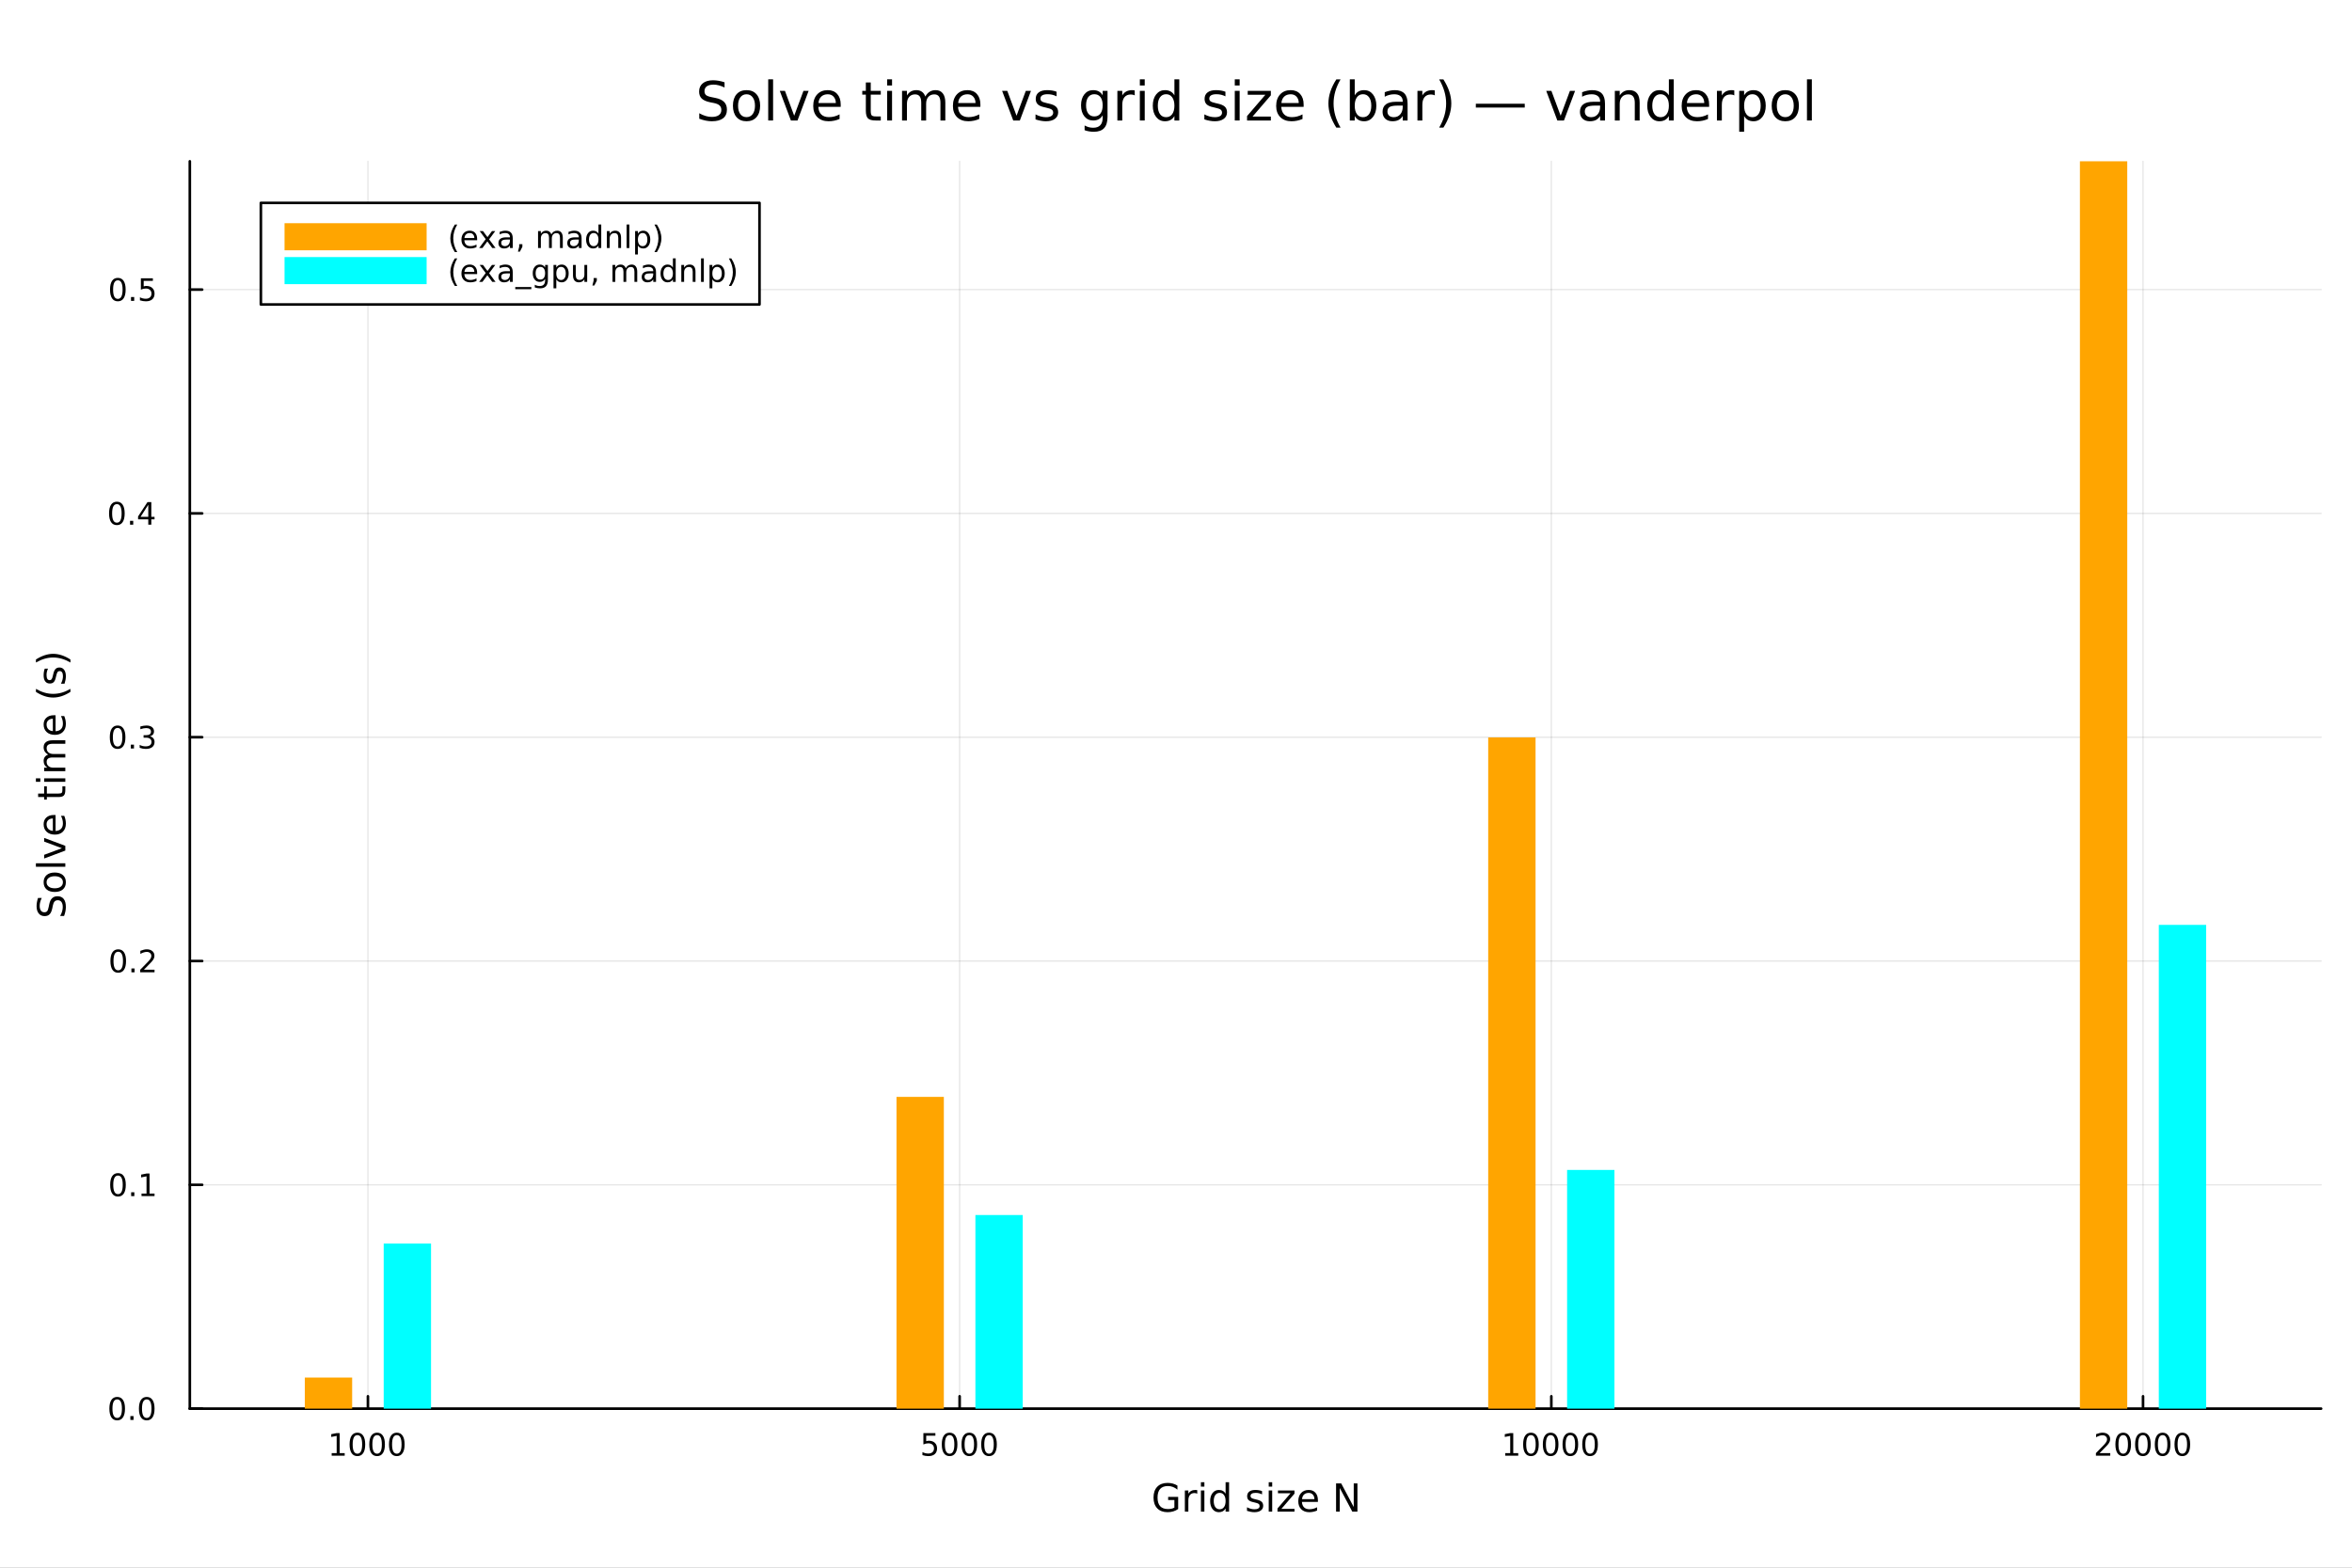<?xml version="1.0" encoding="utf-8"?>
<svg xmlns="http://www.w3.org/2000/svg" xmlns:xlink="http://www.w3.org/1999/xlink" width="900" height="600" viewBox="0 0 3600 2400">
<rect x="0" y="0" width="3600" height="2400" fill="#808080" stroke="none"/>
<defs>
  <clipPath id="clip710">
    <rect x="0" y="0" width="3600" height="2400"/>
  </clipPath>
</defs>
<path clip-path="url(#clip710)" d="M0 2400 L3600 2400 L3600 0 L0 0  Z" fill="#ffffff" fill-rule="evenodd" fill-opacity="1"/>
<defs>
  <clipPath id="clip711">
    <rect x="359" y="246" width="3194" height="1911"/>
  </clipPath>
</defs>
<path clip-path="url(#clip710)" d="M290.538 2156.51 L3552.76 2156.51 L3552.76 246.944 L290.538 246.944  Z" fill="#ffffff" fill-rule="evenodd" fill-opacity="1"/>
<defs>
  <clipPath id="clip712">
    <rect x="290" y="246" width="3263" height="1911"/>
  </clipPath>
</defs>
<polyline clip-path="url(#clip712)" style="stroke:#000000; stroke-linecap:round; stroke-linejoin:round; stroke-width:2; stroke-opacity:0.1; fill:none" points="563.153,2156.51 563.153,246.944 "/>
<polyline clip-path="url(#clip712)" style="stroke:#000000; stroke-linecap:round; stroke-linejoin:round; stroke-width:2; stroke-opacity:0.1; fill:none" points="1468.82,2156.51 1468.82,246.944 "/>
<polyline clip-path="url(#clip712)" style="stroke:#000000; stroke-linecap:round; stroke-linejoin:round; stroke-width:2; stroke-opacity:0.1; fill:none" points="2374.48,2156.51 2374.48,246.944 "/>
<polyline clip-path="url(#clip712)" style="stroke:#000000; stroke-linecap:round; stroke-linejoin:round; stroke-width:2; stroke-opacity:0.1; fill:none" points="3280.14,2156.51 3280.14,246.944 "/>
<polyline clip-path="url(#clip712)" style="stroke:#000000; stroke-linecap:round; stroke-linejoin:round; stroke-width:2; stroke-opacity:0.1; fill:none" points="290.538,2156.51 3552.76,2156.51 "/>
<polyline clip-path="url(#clip712)" style="stroke:#000000; stroke-linecap:round; stroke-linejoin:round; stroke-width:2; stroke-opacity:0.1; fill:none" points="290.538,1813.87 3552.76,1813.87 "/>
<polyline clip-path="url(#clip712)" style="stroke:#000000; stroke-linecap:round; stroke-linejoin:round; stroke-width:2; stroke-opacity:0.1; fill:none" points="290.538,1471.24 3552.76,1471.24 "/>
<polyline clip-path="url(#clip712)" style="stroke:#000000; stroke-linecap:round; stroke-linejoin:round; stroke-width:2; stroke-opacity:0.1; fill:none" points="290.538,1128.6 3552.76,1128.6 "/>
<polyline clip-path="url(#clip712)" style="stroke:#000000; stroke-linecap:round; stroke-linejoin:round; stroke-width:2; stroke-opacity:0.1; fill:none" points="290.538,785.967 3552.76,785.967 "/>
<polyline clip-path="url(#clip712)" style="stroke:#000000; stroke-linecap:round; stroke-linejoin:round; stroke-width:2; stroke-opacity:0.1; fill:none" points="290.538,443.332 3552.76,443.332 "/>
<polyline clip-path="url(#clip710)" style="stroke:#000000; stroke-linecap:round; stroke-linejoin:round; stroke-width:4; stroke-opacity:1; fill:none" points="290.538,2156.51 3552.76,2156.51 "/>
<polyline clip-path="url(#clip710)" style="stroke:#000000; stroke-linecap:round; stroke-linejoin:round; stroke-width:4; stroke-opacity:1; fill:none" points="563.153,2156.51 563.153,2137.61 "/>
<polyline clip-path="url(#clip710)" style="stroke:#000000; stroke-linecap:round; stroke-linejoin:round; stroke-width:4; stroke-opacity:1; fill:none" points="1468.82,2156.51 1468.82,2137.61 "/>
<polyline clip-path="url(#clip710)" style="stroke:#000000; stroke-linecap:round; stroke-linejoin:round; stroke-width:4; stroke-opacity:1; fill:none" points="2374.48,2156.51 2374.48,2137.61 "/>
<polyline clip-path="url(#clip710)" style="stroke:#000000; stroke-linecap:round; stroke-linejoin:round; stroke-width:4; stroke-opacity:1; fill:none" points="3280.14,2156.51 3280.14,2137.61 "/>
<path clip-path="url(#clip710)" d="M507.678 2224.57 L515.317 2224.57 L515.317 2198.21 L507.007 2199.87 L507.007 2195.61 L515.271 2193.95 L519.947 2193.95 L519.947 2224.57 L527.586 2224.57 L527.586 2228.51 L507.678 2228.51 L507.678 2224.57 Z" fill="#000000" fill-rule="nonzero" fill-opacity="1" /><path clip-path="url(#clip710)" d="M547.03 2197.03 Q543.419 2197.03 541.59 2200.59 Q539.785 2204.13 539.785 2211.26 Q539.785 2218.37 541.59 2221.93 Q543.419 2225.48 547.03 2225.48 Q550.664 2225.48 552.47 2221.93 Q554.299 2218.37 554.299 2211.26 Q554.299 2204.13 552.47 2200.59 Q550.664 2197.03 547.03 2197.03 M547.03 2193.32 Q552.84 2193.32 555.896 2197.93 Q558.974 2202.51 558.974 2211.26 Q558.974 2219.99 555.896 2224.6 Q552.84 2229.18 547.03 2229.18 Q541.22 2229.18 538.141 2224.6 Q535.086 2219.99 535.086 2211.26 Q535.086 2202.51 538.141 2197.93 Q541.22 2193.32 547.03 2193.32 Z" fill="#000000" fill-rule="nonzero" fill-opacity="1" /><path clip-path="url(#clip710)" d="M577.192 2197.03 Q573.581 2197.03 571.752 2200.59 Q569.947 2204.13 569.947 2211.26 Q569.947 2218.37 571.752 2221.93 Q573.581 2225.48 577.192 2225.48 Q580.826 2225.48 582.632 2221.93 Q584.46 2218.37 584.46 2211.26 Q584.46 2204.13 582.632 2200.59 Q580.826 2197.03 577.192 2197.03 M577.192 2193.32 Q583.002 2193.32 586.058 2197.93 Q589.136 2202.51 589.136 2211.26 Q589.136 2219.99 586.058 2224.6 Q583.002 2229.18 577.192 2229.18 Q571.382 2229.18 568.303 2224.6 Q565.248 2219.99 565.248 2211.26 Q565.248 2202.51 568.303 2197.93 Q571.382 2193.32 577.192 2193.32 Z" fill="#000000" fill-rule="nonzero" fill-opacity="1" /><path clip-path="url(#clip710)" d="M607.354 2197.03 Q603.743 2197.03 601.914 2200.59 Q600.108 2204.13 600.108 2211.26 Q600.108 2218.37 601.914 2221.93 Q603.743 2225.48 607.354 2225.48 Q610.988 2225.48 612.794 2221.93 Q614.622 2218.37 614.622 2211.26 Q614.622 2204.13 612.794 2200.59 Q610.988 2197.03 607.354 2197.03 M607.354 2193.32 Q613.164 2193.32 616.219 2197.93 Q619.298 2202.51 619.298 2211.26 Q619.298 2219.99 616.219 2224.6 Q613.164 2229.18 607.354 2229.18 Q601.544 2229.18 598.465 2224.6 Q595.409 2219.99 595.409 2211.26 Q595.409 2202.51 598.465 2197.93 Q601.544 2193.32 607.354 2193.32 Z" fill="#000000" fill-rule="nonzero" fill-opacity="1" /><path clip-path="url(#clip710)" d="M1413.35 2193.95 L1431.71 2193.95 L1431.71 2197.88 L1417.64 2197.88 L1417.64 2206.36 Q1418.65 2206.01 1419.67 2205.85 Q1420.69 2205.66 1421.71 2205.66 Q1427.5 2205.66 1430.88 2208.83 Q1434.26 2212 1434.26 2217.42 Q1434.26 2223 1430.78 2226.1 Q1427.31 2229.18 1420.99 2229.18 Q1418.82 2229.18 1416.55 2228.81 Q1414.3 2228.44 1411.89 2227.7 L1411.89 2223 Q1413.98 2224.13 1416.2 2224.69 Q1418.42 2225.24 1420.9 2225.24 Q1424.9 2225.24 1427.24 2223.14 Q1429.58 2221.03 1429.58 2217.42 Q1429.58 2213.81 1427.24 2211.7 Q1424.9 2209.6 1420.9 2209.6 Q1419.02 2209.6 1417.15 2210.01 Q1415.3 2210.43 1413.35 2211.31 L1413.35 2193.95 Z" fill="#000000" fill-rule="nonzero" fill-opacity="1" /><path clip-path="url(#clip710)" d="M1453.47 2197.03 Q1449.86 2197.03 1448.03 2200.59 Q1446.22 2204.13 1446.22 2211.26 Q1446.22 2218.37 1448.03 2221.93 Q1449.86 2225.48 1453.47 2225.48 Q1457.1 2225.48 1458.91 2221.93 Q1460.74 2218.37 1460.74 2211.26 Q1460.74 2204.13 1458.91 2200.59 Q1457.1 2197.03 1453.47 2197.03 M1453.47 2193.32 Q1459.28 2193.32 1462.33 2197.93 Q1465.41 2202.51 1465.41 2211.26 Q1465.41 2219.99 1462.33 2224.6 Q1459.28 2229.18 1453.47 2229.18 Q1447.66 2229.18 1444.58 2224.6 Q1441.52 2219.99 1441.52 2211.26 Q1441.52 2202.51 1444.58 2197.93 Q1447.66 2193.32 1453.47 2193.32 Z" fill="#000000" fill-rule="nonzero" fill-opacity="1" /><path clip-path="url(#clip710)" d="M1483.63 2197.03 Q1480.02 2197.03 1478.19 2200.59 Q1476.39 2204.13 1476.39 2211.26 Q1476.39 2218.37 1478.19 2221.93 Q1480.02 2225.48 1483.63 2225.48 Q1487.26 2225.48 1489.07 2221.93 Q1490.9 2218.37 1490.9 2211.26 Q1490.9 2204.13 1489.07 2200.59 Q1487.26 2197.03 1483.63 2197.03 M1483.63 2193.32 Q1489.44 2193.32 1492.5 2197.93 Q1495.57 2202.51 1495.57 2211.26 Q1495.57 2219.99 1492.5 2224.6 Q1489.44 2229.18 1483.63 2229.18 Q1477.82 2229.18 1474.74 2224.6 Q1471.69 2219.99 1471.69 2211.26 Q1471.69 2202.51 1474.74 2197.93 Q1477.82 2193.32 1483.63 2193.32 Z" fill="#000000" fill-rule="nonzero" fill-opacity="1" /><path clip-path="url(#clip710)" d="M1513.79 2197.03 Q1510.18 2197.03 1508.35 2200.59 Q1506.55 2204.13 1506.55 2211.26 Q1506.55 2218.37 1508.35 2221.93 Q1510.18 2225.48 1513.79 2225.48 Q1517.43 2225.48 1519.23 2221.93 Q1521.06 2218.37 1521.06 2211.26 Q1521.06 2204.13 1519.23 2200.59 Q1517.43 2197.03 1513.79 2197.03 M1513.79 2193.32 Q1519.6 2193.32 1522.66 2197.93 Q1525.74 2202.51 1525.74 2211.26 Q1525.74 2219.99 1522.66 2224.6 Q1519.6 2229.18 1513.79 2229.18 Q1507.98 2229.18 1504.9 2224.6 Q1501.85 2219.99 1501.85 2211.26 Q1501.85 2202.51 1504.9 2197.93 Q1507.98 2193.32 1513.79 2193.32 Z" fill="#000000" fill-rule="nonzero" fill-opacity="1" /><path clip-path="url(#clip710)" d="M2303.92 2224.57 L2311.56 2224.57 L2311.56 2198.21 L2303.25 2199.87 L2303.25 2195.61 L2311.52 2193.95 L2316.19 2193.95 L2316.19 2224.57 L2323.83 2224.57 L2323.83 2228.51 L2303.92 2228.51 L2303.92 2224.57 Z" fill="#000000" fill-rule="nonzero" fill-opacity="1" /><path clip-path="url(#clip710)" d="M2343.28 2197.03 Q2339.66 2197.03 2337.84 2200.59 Q2336.03 2204.13 2336.03 2211.26 Q2336.03 2218.37 2337.84 2221.93 Q2339.66 2225.48 2343.28 2225.48 Q2346.91 2225.48 2348.71 2221.93 Q2350.54 2218.37 2350.54 2211.26 Q2350.54 2204.13 2348.71 2200.59 Q2346.91 2197.03 2343.28 2197.03 M2343.28 2193.32 Q2349.09 2193.32 2352.14 2197.93 Q2355.22 2202.51 2355.22 2211.26 Q2355.22 2219.99 2352.14 2224.6 Q2349.09 2229.18 2343.28 2229.18 Q2337.46 2229.18 2334.39 2224.6 Q2331.33 2219.99 2331.33 2211.26 Q2331.33 2202.51 2334.39 2197.93 Q2337.46 2193.32 2343.28 2193.32 Z" fill="#000000" fill-rule="nonzero" fill-opacity="1" /><path clip-path="url(#clip710)" d="M2373.44 2197.03 Q2369.83 2197.03 2368 2200.59 Q2366.19 2204.13 2366.19 2211.26 Q2366.19 2218.37 2368 2221.93 Q2369.83 2225.48 2373.44 2225.48 Q2377.07 2225.48 2378.88 2221.93 Q2380.71 2218.37 2380.71 2211.26 Q2380.71 2204.13 2378.88 2200.59 Q2377.07 2197.03 2373.44 2197.03 M2373.44 2193.32 Q2379.25 2193.32 2382.3 2197.93 Q2385.38 2202.51 2385.38 2211.26 Q2385.38 2219.99 2382.3 2224.6 Q2379.25 2229.18 2373.44 2229.18 Q2367.63 2229.18 2364.55 2224.6 Q2361.49 2219.99 2361.49 2211.26 Q2361.49 2202.51 2364.55 2197.93 Q2367.63 2193.32 2373.44 2193.32 Z" fill="#000000" fill-rule="nonzero" fill-opacity="1" /><path clip-path="url(#clip710)" d="M2403.6 2197.03 Q2399.99 2197.03 2398.16 2200.59 Q2396.35 2204.13 2396.35 2211.26 Q2396.35 2218.37 2398.16 2221.93 Q2399.99 2225.48 2403.6 2225.48 Q2407.23 2225.48 2409.04 2221.93 Q2410.87 2218.37 2410.87 2211.26 Q2410.87 2204.13 2409.04 2200.59 Q2407.23 2197.03 2403.6 2197.03 M2403.6 2193.32 Q2409.41 2193.32 2412.46 2197.93 Q2415.54 2202.51 2415.54 2211.26 Q2415.54 2219.99 2412.46 2224.6 Q2409.41 2229.18 2403.6 2229.18 Q2397.79 2229.18 2394.71 2224.6 Q2391.65 2219.99 2391.65 2211.26 Q2391.65 2202.51 2394.71 2197.93 Q2397.79 2193.32 2403.6 2193.32 Z" fill="#000000" fill-rule="nonzero" fill-opacity="1" /><path clip-path="url(#clip710)" d="M2433.76 2197.03 Q2430.15 2197.03 2428.32 2200.59 Q2426.52 2204.13 2426.52 2211.26 Q2426.52 2218.37 2428.32 2221.93 Q2430.15 2225.48 2433.76 2225.48 Q2437.39 2225.48 2439.2 2221.93 Q2441.03 2218.37 2441.03 2211.26 Q2441.03 2204.13 2439.2 2200.59 Q2437.39 2197.03 2433.76 2197.03 M2433.76 2193.32 Q2439.57 2193.32 2442.63 2197.93 Q2445.71 2202.51 2445.71 2211.26 Q2445.71 2219.99 2442.63 2224.6 Q2439.57 2229.18 2433.76 2229.18 Q2427.95 2229.18 2424.87 2224.6 Q2421.82 2219.99 2421.82 2211.26 Q2421.82 2202.51 2424.87 2197.93 Q2427.95 2193.32 2433.76 2193.32 Z" fill="#000000" fill-rule="nonzero" fill-opacity="1" /><path clip-path="url(#clip710)" d="M3213.67 2224.57 L3229.99 2224.57 L3229.99 2228.51 L3208.05 2228.51 L3208.05 2224.57 Q3210.71 2221.82 3215.29 2217.19 Q3219.9 2212.54 3221.08 2211.19 Q3223.32 2208.67 3224.2 2206.93 Q3225.11 2205.17 3225.11 2203.48 Q3225.11 2200.73 3223.16 2198.99 Q3221.24 2197.26 3218.14 2197.26 Q3215.94 2197.26 3213.49 2198.02 Q3211.06 2198.79 3208.28 2200.34 L3208.28 2195.61 Q3211.1 2194.48 3213.56 2193.9 Q3216.01 2193.32 3218.05 2193.32 Q3223.42 2193.32 3226.61 2196.01 Q3229.81 2198.69 3229.81 2203.18 Q3229.81 2205.31 3229 2207.23 Q3228.21 2209.13 3226.1 2211.73 Q3225.52 2212.4 3222.42 2215.61 Q3219.32 2218.81 3213.67 2224.57 Z" fill="#000000" fill-rule="nonzero" fill-opacity="1" /><path clip-path="url(#clip710)" d="M3249.81 2197.03 Q3246.2 2197.03 3244.37 2200.59 Q3242.56 2204.13 3242.56 2211.26 Q3242.56 2218.37 3244.37 2221.93 Q3246.2 2225.48 3249.81 2225.48 Q3253.44 2225.48 3255.25 2221.93 Q3257.07 2218.37 3257.07 2211.26 Q3257.07 2204.13 3255.25 2200.59 Q3253.44 2197.03 3249.81 2197.03 M3249.81 2193.32 Q3255.62 2193.32 3258.67 2197.93 Q3261.75 2202.51 3261.75 2211.26 Q3261.75 2219.99 3258.67 2224.6 Q3255.62 2229.18 3249.81 2229.18 Q3244 2229.18 3240.92 2224.6 Q3237.86 2219.99 3237.86 2211.26 Q3237.86 2202.51 3240.92 2197.93 Q3244 2193.32 3249.81 2193.32 Z" fill="#000000" fill-rule="nonzero" fill-opacity="1" /><path clip-path="url(#clip710)" d="M3279.97 2197.03 Q3276.36 2197.03 3274.53 2200.59 Q3272.72 2204.13 3272.72 2211.26 Q3272.72 2218.37 3274.53 2221.93 Q3276.36 2225.48 3279.97 2225.48 Q3283.6 2225.48 3285.41 2221.93 Q3287.24 2218.37 3287.24 2211.26 Q3287.24 2204.13 3285.41 2200.59 Q3283.6 2197.03 3279.97 2197.03 M3279.97 2193.32 Q3285.78 2193.32 3288.83 2197.93 Q3291.91 2202.51 3291.91 2211.26 Q3291.91 2219.99 3288.83 2224.6 Q3285.78 2229.18 3279.97 2229.18 Q3274.16 2229.18 3271.08 2224.6 Q3268.02 2219.99 3268.02 2211.26 Q3268.02 2202.51 3271.08 2197.93 Q3274.16 2193.32 3279.97 2193.32 Z" fill="#000000" fill-rule="nonzero" fill-opacity="1" /><path clip-path="url(#clip710)" d="M3310.13 2197.03 Q3306.52 2197.03 3304.69 2200.59 Q3302.88 2204.13 3302.88 2211.26 Q3302.88 2218.37 3304.69 2221.93 Q3306.52 2225.48 3310.13 2225.48 Q3313.76 2225.48 3315.57 2221.93 Q3317.4 2218.37 3317.4 2211.26 Q3317.4 2204.13 3315.57 2200.59 Q3313.76 2197.03 3310.13 2197.03 M3310.13 2193.32 Q3315.94 2193.32 3319 2197.93 Q3322.07 2202.51 3322.07 2211.26 Q3322.07 2219.99 3319 2224.6 Q3315.94 2229.18 3310.13 2229.18 Q3304.32 2229.18 3301.24 2224.6 Q3298.19 2219.99 3298.19 2211.26 Q3298.19 2202.51 3301.24 2197.93 Q3304.32 2193.32 3310.13 2193.32 Z" fill="#000000" fill-rule="nonzero" fill-opacity="1" /><path clip-path="url(#clip710)" d="M3340.29 2197.03 Q3336.68 2197.03 3334.85 2200.59 Q3333.05 2204.13 3333.05 2211.26 Q3333.05 2218.37 3334.85 2221.93 Q3336.68 2225.48 3340.29 2225.48 Q3343.93 2225.48 3345.73 2221.93 Q3347.56 2218.37 3347.56 2211.26 Q3347.56 2204.13 3345.73 2200.59 Q3343.93 2197.03 3340.29 2197.03 M3340.29 2193.32 Q3346.1 2193.32 3349.16 2197.93 Q3352.24 2202.51 3352.24 2211.26 Q3352.24 2219.99 3349.16 2224.6 Q3346.1 2229.18 3340.29 2229.18 Q3334.48 2229.18 3331.4 2224.6 Q3328.35 2219.99 3328.35 2211.26 Q3328.35 2202.51 3331.4 2197.93 Q3334.48 2193.32 3340.29 2193.32 Z" fill="#000000" fill-rule="nonzero" fill-opacity="1" /><path clip-path="url(#clip710)" d="M1797.53 2308.02 L1797.53 2296.42 L1787.98 2296.42 L1787.98 2291.62 L1803.32 2291.62 L1803.32 2310.17 Q1799.93 2312.57 1795.85 2313.81 Q1791.77 2315.03 1787.14 2315.03 Q1777.02 2315.03 1771.29 2309.12 Q1765.59 2303.19 1765.59 2292.63 Q1765.59 2282.04 1771.29 2276.14 Q1777.02 2270.21 1787.14 2270.21 Q1791.37 2270.21 1795.16 2271.25 Q1798.98 2272.29 1802.19 2274.32 L1802.19 2280.54 Q1798.95 2277.79 1795.3 2276.4 Q1791.66 2275.01 1787.63 2275.01 Q1779.71 2275.01 1775.71 2279.44 Q1771.75 2283.86 1771.75 2292.63 Q1771.75 2301.37 1775.71 2305.8 Q1779.71 2310.22 1787.63 2310.22 Q1790.73 2310.22 1793.16 2309.7 Q1795.59 2309.15 1797.53 2308.02 Z" fill="#000000" fill-rule="nonzero" fill-opacity="1" /><path clip-path="url(#clip710)" d="M1832.54 2286.76 Q1831.64 2286.24 1830.57 2286 Q1829.53 2285.74 1828.26 2285.74 Q1823.75 2285.74 1821.31 2288.7 Q1818.91 2291.62 1818.91 2297.12 L1818.91 2314.19 L1813.56 2314.19 L1813.56 2281.78 L1818.91 2281.78 L1818.91 2286.82 Q1820.59 2283.86 1823.28 2282.45 Q1825.97 2281 1829.82 2281 Q1830.37 2281 1831.04 2281.09 Q1831.7 2281.14 1832.51 2281.29 L1832.54 2286.76 Z" fill="#000000" fill-rule="nonzero" fill-opacity="1" /><path clip-path="url(#clip710)" d="M1838.13 2281.78 L1843.45 2281.78 L1843.45 2314.19 L1838.13 2314.19 L1838.13 2281.78 M1838.13 2269.16 L1843.45 2269.16 L1843.45 2275.91 L1838.13 2275.91 L1838.13 2269.16 Z" fill="#000000" fill-rule="nonzero" fill-opacity="1" /><path clip-path="url(#clip710)" d="M1875.92 2286.7 L1875.92 2269.16 L1881.24 2269.16 L1881.24 2314.19 L1875.92 2314.19 L1875.92 2309.33 Q1874.24 2312.22 1871.66 2313.64 Q1869.12 2315.03 1865.53 2315.03 Q1859.65 2315.03 1855.95 2310.34 Q1852.28 2305.65 1852.28 2298.01 Q1852.28 2290.37 1855.95 2285.69 Q1859.65 2281 1865.53 2281 Q1869.12 2281 1871.66 2282.42 Q1874.24 2283.81 1875.92 2286.7 M1857.77 2298.01 Q1857.77 2303.89 1860.17 2307.24 Q1862.61 2310.57 1866.83 2310.57 Q1871.05 2310.57 1873.48 2307.24 Q1875.92 2303.89 1875.92 2298.01 Q1875.92 2292.14 1873.48 2288.81 Q1871.05 2285.46 1866.83 2285.46 Q1862.61 2285.46 1860.17 2288.81 Q1857.77 2292.14 1857.77 2298.01 Z" fill="#000000" fill-rule="nonzero" fill-opacity="1" /><path clip-path="url(#clip710)" d="M1931.7 2282.74 L1931.7 2287.77 Q1929.45 2286.61 1927.01 2286.03 Q1924.58 2285.46 1921.98 2285.46 Q1918.02 2285.46 1916.02 2286.67 Q1914.05 2287.89 1914.05 2290.32 Q1914.05 2292.17 1915.47 2293.24 Q1916.89 2294.28 1921.17 2295.24 L1922.99 2295.64 Q1928.66 2296.86 1931.04 2299.08 Q1933.44 2301.28 1933.44 2305.25 Q1933.44 2309.76 1929.85 2312.39 Q1926.29 2315.03 1920.04 2315.03 Q1917.44 2315.03 1914.6 2314.51 Q1911.79 2314.01 1908.67 2313 L1908.67 2307.5 Q1911.62 2309.04 1914.49 2309.82 Q1917.35 2310.57 1920.16 2310.57 Q1923.92 2310.57 1925.94 2309.3 Q1927.97 2308 1927.97 2305.65 Q1927.97 2303.48 1926.49 2302.32 Q1925.05 2301.17 1920.1 2300.1 L1918.25 2299.66 Q1913.3 2298.62 1911.1 2296.48 Q1908.9 2294.31 1908.9 2290.55 Q1908.9 2285.98 1912.14 2283.49 Q1915.38 2281 1921.34 2281 Q1924.29 2281 1926.9 2281.43 Q1929.5 2281.87 1931.7 2282.74 Z" fill="#000000" fill-rule="nonzero" fill-opacity="1" /><path clip-path="url(#clip710)" d="M1941.92 2281.78 L1947.24 2281.78 L1947.24 2314.19 L1941.92 2314.19 L1941.92 2281.78 M1941.92 2269.16 L1947.24 2269.16 L1947.24 2275.91 L1941.92 2275.91 L1941.92 2269.16 Z" fill="#000000" fill-rule="nonzero" fill-opacity="1" /><path clip-path="url(#clip710)" d="M1956.07 2281.78 L1981.35 2281.78 L1981.35 2286.64 L1961.33 2309.93 L1981.35 2309.93 L1981.35 2314.19 L1955.34 2314.19 L1955.34 2309.33 L1975.37 2286.03 L1956.07 2286.03 L1956.07 2281.78 Z" fill="#000000" fill-rule="nonzero" fill-opacity="1" /><path clip-path="url(#clip710)" d="M2017.21 2296.65 L2017.21 2299.26 L1992.73 2299.26 Q1993.07 2304.75 1996.02 2307.65 Q1999 2310.51 2004.3 2310.51 Q2007.37 2310.51 2010.23 2309.76 Q2013.13 2309.01 2015.96 2307.5 L2015.96 2312.54 Q2013.1 2313.75 2010.09 2314.39 Q2007.08 2315.03 2003.98 2315.03 Q1996.23 2315.03 1991.68 2310.51 Q1987.17 2306 1987.17 2298.3 Q1987.17 2290.35 1991.45 2285.69 Q1995.76 2281 2003.06 2281 Q2009.6 2281 2013.39 2285.22 Q2017.21 2289.42 2017.21 2296.65 M2011.88 2295.09 Q2011.82 2290.72 2009.42 2288.12 Q2007.05 2285.51 2003.11 2285.51 Q1998.66 2285.51 1995.97 2288.03 Q1993.3 2290.55 1992.9 2295.12 L2011.88 2295.09 Z" fill="#000000" fill-rule="nonzero" fill-opacity="1" /><path clip-path="url(#clip710)" d="M2045.01 2270.99 L2052.88 2270.99 L2072.04 2307.13 L2072.04 2270.99 L2077.71 2270.99 L2077.71 2314.19 L2069.84 2314.19 L2050.68 2278.05 L2050.68 2314.19 L2045.01 2314.19 L2045.01 2270.99 Z" fill="#000000" fill-rule="nonzero" fill-opacity="1" /><polyline clip-path="url(#clip710)" style="stroke:#000000; stroke-linecap:round; stroke-linejoin:round; stroke-width:4; stroke-opacity:1; fill:none" points="290.538,2156.51 290.538,246.944 "/>
<polyline clip-path="url(#clip710)" style="stroke:#000000; stroke-linecap:round; stroke-linejoin:round; stroke-width:4; stroke-opacity:1; fill:none" points="290.538,2156.51 309.436,2156.51 "/>
<polyline clip-path="url(#clip710)" style="stroke:#000000; stroke-linecap:round; stroke-linejoin:round; stroke-width:4; stroke-opacity:1; fill:none" points="290.538,1813.87 309.436,1813.87 "/>
<polyline clip-path="url(#clip710)" style="stroke:#000000; stroke-linecap:round; stroke-linejoin:round; stroke-width:4; stroke-opacity:1; fill:none" points="290.538,1471.24 309.436,1471.24 "/>
<polyline clip-path="url(#clip710)" style="stroke:#000000; stroke-linecap:round; stroke-linejoin:round; stroke-width:4; stroke-opacity:1; fill:none" points="290.538,1128.6 309.436,1128.6 "/>
<polyline clip-path="url(#clip710)" style="stroke:#000000; stroke-linecap:round; stroke-linejoin:round; stroke-width:4; stroke-opacity:1; fill:none" points="290.538,785.967 309.436,785.967 "/>
<polyline clip-path="url(#clip710)" style="stroke:#000000; stroke-linecap:round; stroke-linejoin:round; stroke-width:4; stroke-opacity:1; fill:none" points="290.538,443.332 309.436,443.332 "/>
<path clip-path="url(#clip710)" d="M179.363 2142.31 Q175.752 2142.31 173.923 2145.87 Q172.117 2149.41 172.117 2156.54 Q172.117 2163.65 173.923 2167.21 Q175.752 2170.76 179.363 2170.76 Q182.997 2170.76 184.803 2167.21 Q186.631 2163.65 186.631 2156.54 Q186.631 2149.41 184.803 2145.87 Q182.997 2142.31 179.363 2142.31 M179.363 2138.6 Q185.173 2138.6 188.228 2143.21 Q191.307 2147.79 191.307 2156.54 Q191.307 2165.27 188.228 2169.88 Q185.173 2174.46 179.363 2174.46 Q173.553 2174.46 170.474 2169.88 Q167.418 2165.27 167.418 2156.54 Q167.418 2147.79 170.474 2143.21 Q173.553 2138.6 179.363 2138.6 Z" fill="#000000" fill-rule="nonzero" fill-opacity="1" /><path clip-path="url(#clip710)" d="M199.525 2167.91 L204.409 2167.91 L204.409 2173.79 L199.525 2173.79 L199.525 2167.91 Z" fill="#000000" fill-rule="nonzero" fill-opacity="1" /><path clip-path="url(#clip710)" d="M224.594 2142.31 Q220.983 2142.31 219.154 2145.87 Q217.349 2149.41 217.349 2156.54 Q217.349 2163.65 219.154 2167.21 Q220.983 2170.76 224.594 2170.76 Q228.228 2170.76 230.034 2167.21 Q231.862 2163.65 231.862 2156.54 Q231.862 2149.41 230.034 2145.87 Q228.228 2142.31 224.594 2142.31 M224.594 2138.6 Q230.404 2138.6 233.46 2143.21 Q236.538 2147.79 236.538 2156.54 Q236.538 2165.27 233.46 2169.88 Q230.404 2174.46 224.594 2174.46 Q218.784 2174.46 215.705 2169.88 Q212.65 2165.27 212.65 2156.54 Q212.65 2147.79 215.705 2143.21 Q218.784 2138.6 224.594 2138.6 Z" fill="#000000" fill-rule="nonzero" fill-opacity="1" /><path clip-path="url(#clip710)" d="M180.59 1799.67 Q176.979 1799.67 175.15 1803.24 Q173.344 1806.78 173.344 1813.91 Q173.344 1821.01 175.15 1824.58 Q176.979 1828.12 180.59 1828.12 Q184.224 1828.12 186.029 1824.58 Q187.858 1821.01 187.858 1813.91 Q187.858 1806.78 186.029 1803.24 Q184.224 1799.67 180.59 1799.67 M180.59 1795.97 Q186.4 1795.97 189.455 1800.57 Q192.534 1805.16 192.534 1813.91 Q192.534 1822.63 189.455 1827.24 Q186.4 1831.82 180.59 1831.82 Q174.779 1831.82 171.701 1827.24 Q168.645 1822.63 168.645 1813.91 Q168.645 1805.16 171.701 1800.57 Q174.779 1795.97 180.59 1795.97 Z" fill="#000000" fill-rule="nonzero" fill-opacity="1" /><path clip-path="url(#clip710)" d="M200.752 1825.27 L205.636 1825.27 L205.636 1831.15 L200.752 1831.15 L200.752 1825.27 Z" fill="#000000" fill-rule="nonzero" fill-opacity="1" /><path clip-path="url(#clip710)" d="M216.631 1827.22 L224.27 1827.22 L224.27 1800.85 L215.96 1802.52 L215.96 1798.26 L224.224 1796.59 L228.9 1796.59 L228.9 1827.22 L236.538 1827.22 L236.538 1831.15 L216.631 1831.15 L216.631 1827.22 Z" fill="#000000" fill-rule="nonzero" fill-opacity="1" /><path clip-path="url(#clip710)" d="M180.96 1457.04 Q177.349 1457.04 175.52 1460.6 Q173.715 1464.14 173.715 1471.27 Q173.715 1478.38 175.52 1481.94 Q177.349 1485.48 180.96 1485.48 Q184.594 1485.48 186.4 1481.94 Q188.228 1478.38 188.228 1471.27 Q188.228 1464.14 186.4 1460.6 Q184.594 1457.04 180.96 1457.04 M180.96 1453.33 Q186.77 1453.33 189.826 1457.94 Q192.904 1462.52 192.904 1471.27 Q192.904 1480 189.826 1484.61 Q186.77 1489.19 180.96 1489.19 Q175.15 1489.19 172.071 1484.61 Q169.016 1480 169.016 1471.27 Q169.016 1462.52 172.071 1457.94 Q175.15 1453.33 180.96 1453.33 Z" fill="#000000" fill-rule="nonzero" fill-opacity="1" /><path clip-path="url(#clip710)" d="M201.122 1482.64 L206.006 1482.64 L206.006 1488.52 L201.122 1488.52 L201.122 1482.64 Z" fill="#000000" fill-rule="nonzero" fill-opacity="1" /><path clip-path="url(#clip710)" d="M220.219 1484.58 L236.538 1484.58 L236.538 1488.52 L214.594 1488.52 L214.594 1484.58 Q217.256 1481.83 221.839 1477.2 Q226.446 1472.55 227.626 1471.2 Q229.872 1468.68 230.751 1466.94 Q231.654 1465.18 231.654 1463.49 Q231.654 1460.74 229.71 1459 Q227.788 1457.27 224.687 1457.27 Q222.488 1457.27 220.034 1458.03 Q217.603 1458.8 214.826 1460.35 L214.826 1455.62 Q217.65 1454.49 220.103 1453.91 Q222.557 1453.33 224.594 1453.33 Q229.964 1453.33 233.159 1456.02 Q236.353 1458.7 236.353 1463.19 Q236.353 1465.32 235.543 1467.24 Q234.756 1469.14 232.65 1471.73 Q232.071 1472.41 228.969 1475.62 Q225.867 1478.82 220.219 1484.58 Z" fill="#000000" fill-rule="nonzero" fill-opacity="1" /><path clip-path="url(#clip710)" d="M180.011 1114.4 Q176.4 1114.4 174.571 1117.97 Q172.766 1121.51 172.766 1128.64 Q172.766 1135.74 174.571 1139.31 Q176.4 1142.85 180.011 1142.85 Q183.645 1142.85 185.451 1139.31 Q187.279 1135.74 187.279 1128.64 Q187.279 1121.51 185.451 1117.97 Q183.645 1114.4 180.011 1114.4 M180.011 1110.7 Q185.821 1110.7 188.877 1115.3 Q191.955 1119.89 191.955 1128.64 Q191.955 1137.36 188.877 1141.97 Q185.821 1146.55 180.011 1146.55 Q174.201 1146.55 171.122 1141.97 Q168.067 1137.36 168.067 1128.64 Q168.067 1119.89 171.122 1115.3 Q174.201 1110.7 180.011 1110.7 Z" fill="#000000" fill-rule="nonzero" fill-opacity="1" /><path clip-path="url(#clip710)" d="M200.173 1140 L205.057 1140 L205.057 1145.88 L200.173 1145.88 L200.173 1140 Z" fill="#000000" fill-rule="nonzero" fill-opacity="1" /><path clip-path="url(#clip710)" d="M229.409 1127.25 Q232.765 1127.97 234.64 1130.23 Q236.538 1132.5 236.538 1135.84 Q236.538 1140.95 233.02 1143.75 Q229.501 1146.55 223.02 1146.55 Q220.844 1146.55 218.529 1146.11 Q216.238 1145.7 213.784 1144.84 L213.784 1140.33 Q215.728 1141.46 218.043 1142.04 Q220.358 1142.62 222.881 1142.62 Q227.279 1142.62 229.571 1140.88 Q231.886 1139.15 231.886 1135.84 Q231.886 1132.78 229.733 1131.07 Q227.603 1129.33 223.784 1129.33 L219.756 1129.33 L219.756 1125.49 L223.969 1125.49 Q227.418 1125.49 229.247 1124.12 Q231.075 1122.73 231.075 1120.14 Q231.075 1117.48 229.177 1116.07 Q227.302 1114.63 223.784 1114.63 Q221.863 1114.63 219.663 1115.05 Q217.464 1115.47 214.826 1116.35 L214.826 1112.18 Q217.488 1111.44 219.802 1111.07 Q222.14 1110.7 224.2 1110.7 Q229.525 1110.7 232.626 1113.13 Q235.728 1115.53 235.728 1119.66 Q235.728 1122.53 234.085 1124.52 Q232.441 1126.48 229.409 1127.25 Z" fill="#000000" fill-rule="nonzero" fill-opacity="1" /><path clip-path="url(#clip710)" d="M178.877 771.765 Q175.266 771.765 173.437 775.33 Q171.631 778.872 171.631 786.002 Q171.631 793.108 173.437 796.673 Q175.266 800.214 178.877 800.214 Q182.511 800.214 184.316 796.673 Q186.145 793.108 186.145 786.002 Q186.145 778.872 184.316 775.33 Q182.511 771.765 178.877 771.765 M178.877 768.062 Q184.687 768.062 187.742 772.668 Q190.821 777.252 190.821 786.002 Q190.821 794.728 187.742 799.335 Q184.687 803.918 178.877 803.918 Q173.067 803.918 169.988 799.335 Q166.932 794.728 166.932 786.002 Q166.932 777.252 169.988 772.668 Q173.067 768.062 178.877 768.062 Z" fill="#000000" fill-rule="nonzero" fill-opacity="1" /><path clip-path="url(#clip710)" d="M199.039 797.367 L203.923 797.367 L203.923 803.247 L199.039 803.247 L199.039 797.367 Z" fill="#000000" fill-rule="nonzero" fill-opacity="1" /><path clip-path="url(#clip710)" d="M226.955 772.761 L215.15 791.21 L226.955 791.21 L226.955 772.761 M225.728 768.687 L231.608 768.687 L231.608 791.21 L236.538 791.21 L236.538 795.099 L231.608 795.099 L231.608 803.247 L226.955 803.247 L226.955 795.099 L211.353 795.099 L211.353 790.585 L225.728 768.687 Z" fill="#000000" fill-rule="nonzero" fill-opacity="1" /><path clip-path="url(#clip710)" d="M180.358 429.13 Q176.747 429.13 174.918 432.695 Q173.113 436.237 173.113 443.366 Q173.113 450.473 174.918 454.038 Q176.747 457.579 180.358 457.579 Q183.992 457.579 185.798 454.038 Q187.627 450.473 187.627 443.366 Q187.627 436.237 185.798 432.695 Q183.992 429.13 180.358 429.13 M180.358 425.427 Q186.168 425.427 189.224 430.033 Q192.303 434.616 192.303 443.366 Q192.303 452.093 189.224 456.7 Q186.168 461.283 180.358 461.283 Q174.548 461.283 171.469 456.7 Q168.414 452.093 168.414 443.366 Q168.414 434.616 171.469 430.033 Q174.548 425.427 180.358 425.427 Z" fill="#000000" fill-rule="nonzero" fill-opacity="1" /><path clip-path="url(#clip710)" d="M200.52 454.732 L205.404 454.732 L205.404 460.612 L200.52 460.612 L200.52 454.732 Z" fill="#000000" fill-rule="nonzero" fill-opacity="1" /><path clip-path="url(#clip710)" d="M215.636 426.052 L233.992 426.052 L233.992 429.987 L219.918 429.987 L219.918 438.459 Q220.937 438.112 221.955 437.95 Q222.974 437.764 223.992 437.764 Q229.779 437.764 233.159 440.936 Q236.538 444.107 236.538 449.524 Q236.538 455.102 233.066 458.204 Q229.594 461.283 223.275 461.283 Q221.099 461.283 218.83 460.913 Q216.585 460.542 214.177 459.801 L214.177 455.102 Q216.261 456.237 218.483 456.792 Q220.705 457.348 223.182 457.348 Q227.187 457.348 229.525 455.241 Q231.862 453.135 231.862 449.524 Q231.862 445.913 229.525 443.806 Q227.187 441.7 223.182 441.7 Q221.307 441.7 219.432 442.116 Q217.58 442.533 215.636 443.413 L215.636 426.052 Z" fill="#000000" fill-rule="nonzero" fill-opacity="1" /><path clip-path="url(#clip710)" d="M58.19 1374.69 L63.89 1374.69 Q62.299 1378.01 61.518 1380.96 Q60.736 1383.92 60.736 1386.66 Q60.736 1391.44 62.588 1394.04 Q64.44 1396.62 67.854 1396.62 Q70.719 1396.62 72.195 1394.91 Q73.641 1393.17 74.538 1388.37 L75.262 1384.84 Q76.506 1378.3 79.66 1375.21 Q82.785 1372.08 88.051 1372.08 Q94.33 1372.08 97.571 1376.31 Q100.811 1380.5 100.811 1388.63 Q100.811 1391.7 100.117 1395.17 Q99.422 1398.61 98.063 1402.32 L92.044 1402.32 Q94.041 1398.76 95.053 1395.34 Q96.066 1391.93 96.066 1388.63 Q96.066 1383.63 94.099 1380.91 Q92.131 1378.19 88.485 1378.19 Q85.302 1378.19 83.508 1380.15 Q81.714 1382.09 80.817 1386.55 L80.123 1390.11 Q78.821 1396.65 76.043 1399.57 Q73.265 1402.49 68.317 1402.49 Q62.588 1402.49 59.29 1398.47 Q55.991 1394.42 55.991 1387.33 Q55.991 1384.29 56.541 1381.14 Q57.091 1377.98 58.19 1374.69 Z" fill="#000000" fill-rule="nonzero" fill-opacity="1" /><path clip-path="url(#clip710)" d="M71.298 1350.64 Q71.298 1354.92 74.654 1357.41 Q77.982 1359.9 83.798 1359.9 Q89.614 1359.9 92.97 1357.44 Q96.297 1354.95 96.297 1350.64 Q96.297 1346.39 92.941 1343.9 Q89.585 1341.41 83.798 1341.41 Q78.04 1341.41 74.683 1343.9 Q71.298 1346.39 71.298 1350.64 M66.784 1350.64 Q66.784 1343.7 71.298 1339.73 Q75.811 1335.77 83.798 1335.77 Q91.755 1335.77 96.297 1339.73 Q100.811 1343.7 100.811 1350.64 Q100.811 1357.61 96.297 1361.58 Q91.755 1365.51 83.798 1365.51 Q75.811 1365.51 71.298 1361.58 Q66.784 1357.61 66.784 1350.64 Z" fill="#000000" fill-rule="nonzero" fill-opacity="1" /><path clip-path="url(#clip710)" d="M54.949 1326.94 L54.949 1321.62 L99.972 1321.62 L99.972 1326.94 L54.949 1326.94 Z" fill="#000000" fill-rule="nonzero" fill-opacity="1" /><path clip-path="url(#clip710)" d="M67.565 1314.3 L67.565 1308.66 L94.764 1298.53 L67.565 1288.4 L67.565 1282.76 L99.972 1294.91 L99.972 1302.15 L67.565 1314.3 Z" fill="#000000" fill-rule="nonzero" fill-opacity="1" /><path clip-path="url(#clip710)" d="M82.438 1247.69 L85.042 1247.69 L85.042 1272.17 Q90.54 1271.82 93.433 1268.87 Q96.297 1265.89 96.297 1260.59 Q96.297 1257.53 95.545 1254.66 Q94.793 1251.77 93.288 1248.93 L98.323 1248.93 Q99.538 1251.8 100.175 1254.81 Q100.811 1257.82 100.811 1260.91 Q100.811 1268.67 96.297 1273.21 Q91.784 1277.72 84.087 1277.72 Q76.13 1277.72 71.471 1273.44 Q66.784 1269.13 66.784 1261.84 Q66.784 1255.3 71.008 1251.51 Q75.204 1247.69 82.438 1247.69 M80.875 1253.01 Q76.506 1253.07 73.902 1255.47 Q71.298 1257.85 71.298 1261.78 Q71.298 1266.24 73.815 1268.93 Q76.332 1271.59 80.904 1271.99 L80.875 1253.01 Z" fill="#000000" fill-rule="nonzero" fill-opacity="1" /><path clip-path="url(#clip710)" d="M58.364 1214.85 L67.565 1214.85 L67.565 1203.88 L71.703 1203.88 L71.703 1214.85 L89.295 1214.85 Q93.259 1214.85 94.388 1213.78 Q95.516 1212.68 95.516 1209.35 L95.516 1203.88 L99.972 1203.88 L99.972 1209.35 Q99.972 1215.51 97.686 1217.86 Q95.372 1220.2 89.295 1220.2 L71.703 1220.2 L71.703 1224.11 L67.565 1224.11 L67.565 1220.2 L58.364 1220.2 L58.364 1214.85 Z" fill="#000000" fill-rule="nonzero" fill-opacity="1" /><path clip-path="url(#clip710)" d="M67.565 1196.88 L67.565 1191.56 L99.972 1191.56 L99.972 1196.88 L67.565 1196.88 M54.949 1196.88 L54.949 1191.56 L61.691 1191.56 L61.691 1196.88 L54.949 1196.88 Z" fill="#000000" fill-rule="nonzero" fill-opacity="1" /><path clip-path="url(#clip710)" d="M73.786 1155.18 Q70.198 1153.19 68.491 1150.41 Q66.784 1147.63 66.784 1143.87 Q66.784 1138.81 70.343 1136.06 Q73.873 1133.31 80.412 1133.31 L99.972 1133.31 L99.972 1138.66 L80.586 1138.66 Q75.927 1138.66 73.67 1140.31 Q71.413 1141.96 71.413 1145.35 Q71.413 1149.48 74.162 1151.89 Q76.911 1154.29 81.656 1154.29 L99.972 1154.29 L99.972 1159.64 L80.586 1159.64 Q75.898 1159.64 73.67 1161.29 Q71.413 1162.94 71.413 1166.38 Q71.413 1170.46 74.191 1172.86 Q76.94 1175.26 81.656 1175.26 L99.972 1175.26 L99.972 1180.62 L67.565 1180.62 L67.565 1175.26 L72.6 1175.26 Q69.619 1173.44 68.202 1170.9 Q66.784 1168.35 66.784 1164.85 Q66.784 1161.32 68.578 1158.86 Q70.372 1156.37 73.786 1155.18 Z" fill="#000000" fill-rule="nonzero" fill-opacity="1" /><path clip-path="url(#clip710)" d="M82.438 1094.97 L85.042 1094.97 L85.042 1119.45 Q90.54 1119.1 93.433 1116.15 Q96.297 1113.17 96.297 1107.88 Q96.297 1104.81 95.545 1101.94 Q94.793 1099.05 93.288 1096.21 L98.323 1096.21 Q99.538 1099.08 100.175 1102.09 Q100.811 1105.1 100.811 1108.19 Q100.811 1115.95 96.297 1120.49 Q91.784 1125 84.087 1125 Q76.13 1125 71.471 1120.72 Q66.784 1116.41 66.784 1109.12 Q66.784 1102.58 71.008 1098.79 Q75.204 1094.97 82.438 1094.97 M80.875 1100.29 Q76.506 1100.35 73.902 1102.75 Q71.298 1105.13 71.298 1109.06 Q71.298 1113.52 73.815 1116.21 Q76.332 1118.87 80.904 1119.28 L80.875 1100.29 Z" fill="#000000" fill-rule="nonzero" fill-opacity="1" /><path clip-path="url(#clip710)" d="M55.007 1054.61 Q61.662 1058.48 68.173 1060.36 Q74.683 1062.24 81.367 1062.24 Q88.051 1062.24 94.619 1060.36 Q101.159 1058.45 107.785 1054.61 L107.785 1059.24 Q100.985 1063.58 94.417 1065.75 Q87.849 1067.89 81.367 1067.89 Q74.915 1067.89 68.375 1065.75 Q61.836 1063.6 55.007 1059.24 L55.007 1054.61 Z" fill="#000000" fill-rule="nonzero" fill-opacity="1" /><path clip-path="url(#clip710)" d="M68.52 1023.62 L73.555 1023.62 Q72.397 1025.87 71.819 1028.3 Q71.24 1030.73 71.24 1033.34 Q71.24 1037.3 72.455 1039.3 Q73.67 1041.27 76.101 1041.27 Q77.953 1041.27 79.023 1039.85 Q80.065 1038.43 81.02 1034.15 L81.425 1032.33 Q82.64 1026.65 84.868 1024.28 Q87.067 1021.88 91.031 1021.88 Q95.545 1021.88 98.178 1025.47 Q100.811 1029.03 100.811 1035.28 Q100.811 1037.88 100.291 1040.72 Q99.799 1043.52 98.786 1046.65 L93.288 1046.65 Q94.822 1043.7 95.603 1040.83 Q96.355 1037.97 96.355 1035.16 Q96.355 1031.4 95.082 1029.37 Q93.78 1027.35 91.436 1027.35 Q89.266 1027.35 88.109 1028.82 Q86.951 1030.27 85.881 1035.22 L85.447 1037.07 Q84.405 1042.02 82.264 1044.22 Q80.094 1046.42 76.332 1046.42 Q71.761 1046.42 69.272 1043.18 Q66.784 1039.94 66.784 1033.98 Q66.784 1031.02 67.218 1028.42 Q67.652 1025.82 68.52 1023.62 Z" fill="#000000" fill-rule="nonzero" fill-opacity="1" /><path clip-path="url(#clip710)" d="M55.007 1014.24 L55.007 1009.61 Q61.836 1005.27 68.375 1003.13 Q74.915 1000.96 81.367 1000.96 Q87.849 1000.96 94.417 1003.13 Q100.985 1005.27 107.785 1009.61 L107.785 1014.24 Q101.159 1010.39 94.619 1008.51 Q88.051 1006.6 81.367 1006.6 Q74.683 1006.6 68.173 1008.51 Q61.662 1010.39 55.007 1014.24 Z" fill="#000000" fill-rule="nonzero" fill-opacity="1" /><path clip-path="url(#clip710)" d="M1109 125.969 L1109 133.949 Q1104.34 131.721 1100.2 130.627 Q1096.07 129.534 1092.22 129.534 Q1085.54 129.534 1081.89 132.126 Q1078.29 134.719 1078.29 139.499 Q1078.29 143.509 1080.68 145.575 Q1083.11 147.601 1089.83 148.857 L1094.78 149.869 Q1103.93 151.611 1108.27 156.027 Q1112.64 160.402 1112.64 167.774 Q1112.64 176.565 1106.73 181.102 Q1100.85 185.639 1089.47 185.639 Q1085.18 185.639 1080.31 184.667 Q1075.49 183.694 1070.31 181.79 L1070.31 173.365 Q1075.29 176.16 1080.07 177.577 Q1084.85 178.995 1089.47 178.995 Q1096.48 178.995 1100.29 176.241 Q1104.09 173.486 1104.09 168.382 Q1104.09 163.926 1101.34 161.414 Q1098.62 158.903 1092.39 157.647 L1087.4 156.675 Q1078.25 154.852 1074.16 150.963 Q1070.07 147.074 1070.07 140.147 Q1070.07 132.126 1075.7 127.508 Q1081.37 122.89 1091.29 122.89 Q1095.55 122.89 1099.96 123.66 Q1104.38 124.43 1109 125.969 Z" fill="#000000" fill-rule="nonzero" fill-opacity="1" /><path clip-path="url(#clip710)" d="M1142.66 144.32 Q1136.66 144.32 1133.18 149.019 Q1129.7 153.677 1129.7 161.819 Q1129.7 169.962 1133.14 174.661 Q1136.62 179.319 1142.66 179.319 Q1148.61 179.319 1152.1 174.62 Q1155.58 169.921 1155.58 161.819 Q1155.58 153.758 1152.1 149.059 Q1148.61 144.32 1142.66 144.32 M1142.66 138 Q1152.38 138 1157.93 144.32 Q1163.48 150.639 1163.48 161.819 Q1163.48 172.959 1157.93 179.319 Q1152.38 185.639 1142.66 185.639 Q1132.9 185.639 1127.35 179.319 Q1121.84 172.959 1121.84 161.819 Q1121.84 150.639 1127.35 144.32 Q1132.9 138 1142.66 138 Z" fill="#000000" fill-rule="nonzero" fill-opacity="1" /><path clip-path="url(#clip710)" d="M1175.84 121.432 L1183.29 121.432 L1183.29 184.464 L1175.84 184.464 L1175.84 121.432 Z" fill="#000000" fill-rule="nonzero" fill-opacity="1" /><path clip-path="url(#clip710)" d="M1193.54 139.094 L1201.44 139.094 L1215.62 177.172 L1229.79 139.094 L1237.69 139.094 L1220.68 184.464 L1210.55 184.464 L1193.54 139.094 Z" fill="#000000" fill-rule="nonzero" fill-opacity="1" /><path clip-path="url(#clip710)" d="M1286.79 159.916 L1286.79 163.561 L1252.52 163.561 Q1253 171.258 1257.14 175.309 Q1261.31 179.319 1268.72 179.319 Q1273.02 179.319 1277.03 178.266 Q1281.08 177.213 1285.05 175.106 L1285.05 182.155 Q1281.04 183.856 1276.82 184.748 Q1272.61 185.639 1268.28 185.639 Q1257.42 185.639 1251.06 179.319 Q1244.74 173 1244.74 162.225 Q1244.74 151.085 1250.74 144.563 Q1256.77 138 1266.98 138 Q1276.14 138 1281.44 143.914 Q1286.79 149.788 1286.79 159.916 M1279.34 157.728 Q1279.25 151.611 1275.89 147.965 Q1272.57 144.32 1267.06 144.32 Q1260.82 144.32 1257.06 147.844 Q1253.33 151.368 1252.76 157.769 L1279.34 157.728 Z" fill="#000000" fill-rule="nonzero" fill-opacity="1" /><path clip-path="url(#clip710)" d="M1332.77 126.212 L1332.77 139.094 L1348.12 139.094 L1348.12 144.887 L1332.77 144.887 L1332.77 169.516 Q1332.77 175.066 1334.27 176.646 Q1335.81 178.226 1340.46 178.226 L1348.12 178.226 L1348.12 184.464 L1340.46 184.464 Q1331.84 184.464 1328.55 181.264 Q1325.27 178.023 1325.27 169.516 L1325.27 144.887 L1319.8 144.887 L1319.8 139.094 L1325.27 139.094 L1325.27 126.212 L1332.77 126.212 Z" fill="#000000" fill-rule="nonzero" fill-opacity="1" /><path clip-path="url(#clip710)" d="M1357.92 139.094 L1365.38 139.094 L1365.38 184.464 L1357.92 184.464 L1357.92 139.094 M1357.92 121.432 L1365.38 121.432 L1365.38 130.871 L1357.92 130.871 L1357.92 121.432 Z" fill="#000000" fill-rule="nonzero" fill-opacity="1" /><path clip-path="url(#clip710)" d="M1416.3 147.803 Q1419.09 142.78 1422.98 140.39 Q1426.87 138 1432.14 138 Q1439.22 138 1443.07 142.983 Q1446.92 147.925 1446.92 157.08 L1446.92 184.464 L1439.43 184.464 L1439.43 157.323 Q1439.43 150.801 1437.12 147.641 Q1434.81 144.482 1430.07 144.482 Q1424.28 144.482 1420.91 148.33 Q1417.55 152.178 1417.55 158.822 L1417.55 184.464 L1410.06 184.464 L1410.06 157.323 Q1410.06 150.76 1407.75 147.641 Q1405.44 144.482 1400.62 144.482 Q1394.91 144.482 1391.55 148.37 Q1388.18 152.219 1388.18 158.822 L1388.18 184.464 L1380.69 184.464 L1380.69 139.094 L1388.18 139.094 L1388.18 146.142 Q1390.74 141.97 1394.3 139.985 Q1397.87 138 1402.77 138 Q1407.71 138 1411.15 140.512 Q1414.64 143.023 1416.3 147.803 Z" fill="#000000" fill-rule="nonzero" fill-opacity="1" /><path clip-path="url(#clip710)" d="M1500.6 159.916 L1500.6 163.561 L1466.33 163.561 Q1466.81 171.258 1470.94 175.309 Q1475.12 179.319 1482.53 179.319 Q1486.82 179.319 1490.83 178.266 Q1494.88 177.213 1498.85 175.106 L1498.85 182.155 Q1494.84 183.856 1490.63 184.748 Q1486.42 185.639 1482.08 185.639 Q1471.23 185.639 1464.87 179.319 Q1458.55 173 1458.55 162.225 Q1458.55 151.085 1464.54 144.563 Q1470.58 138 1480.79 138 Q1489.94 138 1495.25 143.914 Q1500.6 149.788 1500.6 159.916 M1493.14 157.728 Q1493.06 151.611 1489.7 147.965 Q1486.38 144.32 1480.87 144.32 Q1474.63 144.32 1470.86 147.844 Q1467.14 151.368 1466.57 157.769 L1493.14 157.728 Z" fill="#000000" fill-rule="nonzero" fill-opacity="1" /><path clip-path="url(#clip710)" d="M1533.85 139.094 L1541.75 139.094 L1555.93 177.172 L1570.11 139.094 L1578.01 139.094 L1561 184.464 L1550.87 184.464 L1533.85 139.094 Z" fill="#000000" fill-rule="nonzero" fill-opacity="1" /><path clip-path="url(#clip710)" d="M1617.22 140.431 L1617.22 147.479 Q1614.06 145.859 1610.66 145.049 Q1607.26 144.239 1603.61 144.239 Q1598.06 144.239 1595.27 145.94 Q1592.51 147.641 1592.51 151.044 Q1592.51 153.637 1594.5 155.135 Q1596.48 156.594 1602.48 157.931 L1605.03 158.498 Q1612.97 160.199 1616.29 163.318 Q1619.65 166.397 1619.65 171.947 Q1619.65 178.266 1614.63 181.952 Q1609.65 185.639 1600.9 185.639 Q1597.25 185.639 1593.28 184.91 Q1589.35 184.221 1584.98 182.803 L1584.98 175.106 Q1589.11 177.253 1593.12 178.347 Q1597.13 179.4 1601.06 179.4 Q1606.32 179.4 1609.16 177.618 Q1612 175.795 1612 172.514 Q1612 169.476 1609.93 167.855 Q1607.9 166.235 1600.98 164.736 L1598.38 164.128 Q1591.46 162.67 1588.38 159.672 Q1585.3 156.634 1585.3 151.368 Q1585.3 144.968 1589.84 141.484 Q1594.37 138 1602.72 138 Q1606.85 138 1610.5 138.608 Q1614.14 139.215 1617.22 140.431 Z" fill="#000000" fill-rule="nonzero" fill-opacity="1" /><path clip-path="url(#clip710)" d="M1687.75 161.252 Q1687.75 153.151 1684.39 148.695 Q1681.06 144.239 1675.03 144.239 Q1669.03 144.239 1665.67 148.695 Q1662.35 153.151 1662.35 161.252 Q1662.35 169.314 1665.67 173.77 Q1669.03 178.226 1675.03 178.226 Q1681.06 178.226 1684.39 173.77 Q1687.75 169.314 1687.75 161.252 M1695.2 178.833 Q1695.2 190.419 1690.06 196.05 Q1684.91 201.721 1674.3 201.721 Q1670.37 201.721 1666.89 201.113 Q1663.4 200.546 1660.12 199.331 L1660.12 192.08 Q1663.4 193.862 1666.6 194.713 Q1669.8 195.563 1673.12 195.563 Q1680.46 195.563 1684.1 191.715 Q1687.75 187.907 1687.75 180.17 L1687.75 176.484 Q1685.44 180.494 1681.83 182.479 Q1678.23 184.464 1673.21 184.464 Q1664.86 184.464 1659.76 178.104 Q1654.65 171.744 1654.65 161.252 Q1654.65 150.72 1659.76 144.36 Q1664.86 138 1673.21 138 Q1678.23 138 1681.83 139.985 Q1685.44 141.97 1687.75 145.98 L1687.75 139.094 L1695.2 139.094 L1695.2 178.833 Z" fill="#000000" fill-rule="nonzero" fill-opacity="1" /><path clip-path="url(#clip710)" d="M1736.84 146.061 Q1735.59 145.332 1734.09 145.008 Q1732.63 144.644 1730.85 144.644 Q1724.53 144.644 1721.13 148.776 Q1717.77 152.867 1717.77 160.564 L1717.77 184.464 L1710.27 184.464 L1710.27 139.094 L1717.77 139.094 L1717.77 146.142 Q1720.11 142.011 1723.88 140.026 Q1727.65 138 1733.04 138 Q1733.81 138 1734.74 138.122 Q1735.67 138.203 1736.8 138.405 L1736.84 146.061 Z" fill="#000000" fill-rule="nonzero" fill-opacity="1" /><path clip-path="url(#clip710)" d="M1744.66 139.094 L1752.12 139.094 L1752.12 184.464 L1744.66 184.464 L1744.66 139.094 M1744.66 121.432 L1752.12 121.432 L1752.12 130.871 L1744.66 130.871 L1744.66 121.432 Z" fill="#000000" fill-rule="nonzero" fill-opacity="1" /><path clip-path="url(#clip710)" d="M1797.57 145.98 L1797.57 121.432 L1805.02 121.432 L1805.02 184.464 L1797.57 184.464 L1797.57 177.658 Q1795.22 181.709 1791.61 183.694 Q1788.05 185.639 1783.03 185.639 Q1774.8 185.639 1769.62 179.076 Q1764.47 172.514 1764.47 161.819 Q1764.47 151.125 1769.62 144.563 Q1774.8 138 1783.03 138 Q1788.05 138 1791.61 139.985 Q1795.22 141.93 1797.57 145.98 M1772.17 161.819 Q1772.17 170.043 1775.53 174.742 Q1778.93 179.4 1784.85 179.4 Q1790.76 179.4 1794.17 174.742 Q1797.57 170.043 1797.57 161.819 Q1797.57 153.596 1794.17 148.938 Q1790.76 144.239 1784.85 144.239 Q1778.93 144.239 1775.53 148.938 Q1772.17 153.596 1772.17 161.819 Z" fill="#000000" fill-rule="nonzero" fill-opacity="1" /><path clip-path="url(#clip710)" d="M1875.67 140.431 L1875.67 147.479 Q1872.51 145.859 1869.11 145.049 Q1865.7 144.239 1862.06 144.239 Q1856.51 144.239 1853.71 145.94 Q1850.96 147.641 1850.96 151.044 Q1850.96 153.637 1852.94 155.135 Q1854.93 156.594 1860.92 157.931 L1863.48 158.498 Q1871.42 160.199 1874.74 163.318 Q1878.1 166.397 1878.1 171.947 Q1878.1 178.266 1873.08 181.952 Q1868.09 185.639 1859.34 185.639 Q1855.7 185.639 1851.73 184.91 Q1847.8 184.221 1843.42 182.803 L1843.42 175.106 Q1847.56 177.253 1851.57 178.347 Q1855.58 179.4 1859.51 179.4 Q1864.77 179.4 1867.61 177.618 Q1870.44 175.795 1870.44 172.514 Q1870.44 169.476 1868.38 167.855 Q1866.35 166.235 1859.43 164.736 L1856.83 164.128 Q1849.91 162.67 1846.83 159.672 Q1843.75 156.634 1843.75 151.368 Q1843.75 144.968 1848.29 141.484 Q1852.82 138 1861.17 138 Q1865.3 138 1868.94 138.608 Q1872.59 139.215 1875.67 140.431 Z" fill="#000000" fill-rule="nonzero" fill-opacity="1" /><path clip-path="url(#clip710)" d="M1889.97 139.094 L1897.42 139.094 L1897.42 184.464 L1889.97 184.464 L1889.97 139.094 M1889.97 121.432 L1897.42 121.432 L1897.42 130.871 L1889.97 130.871 L1889.97 121.432 Z" fill="#000000" fill-rule="nonzero" fill-opacity="1" /><path clip-path="url(#clip710)" d="M1909.78 139.094 L1945.18 139.094 L1945.18 145.899 L1917.15 178.509 L1945.18 178.509 L1945.18 184.464 L1908.77 184.464 L1908.77 177.658 L1936.8 145.049 L1909.78 145.049 L1909.78 139.094 Z" fill="#000000" fill-rule="nonzero" fill-opacity="1" /><path clip-path="url(#clip710)" d="M1995.37 159.916 L1995.37 163.561 L1961.1 163.561 Q1961.59 171.258 1965.72 175.309 Q1969.89 179.319 1977.31 179.319 Q1981.6 179.319 1985.61 178.266 Q1989.66 177.213 1993.63 175.106 L1993.63 182.155 Q1989.62 183.856 1985.41 184.748 Q1981.2 185.639 1976.86 185.639 Q1966 185.639 1959.64 179.319 Q1953.33 173 1953.33 162.225 Q1953.33 151.085 1959.32 144.563 Q1965.36 138 1975.56 138 Q1984.72 138 1990.03 143.914 Q1995.37 149.788 1995.37 159.916 M1987.92 157.728 Q1987.84 151.611 1984.48 147.965 Q1981.15 144.32 1975.65 144.32 Q1969.41 144.32 1965.64 147.844 Q1961.91 151.368 1961.35 157.769 L1987.92 157.728 Z" fill="#000000" fill-rule="nonzero" fill-opacity="1" /><path clip-path="url(#clip710)" d="M2051.88 121.513 Q2046.46 130.83 2043.82 139.945 Q2041.19 149.059 2041.19 158.417 Q2041.19 167.774 2043.82 176.97 Q2046.5 186.125 2051.88 195.401 L2045.4 195.401 Q2039.33 185.882 2036.29 176.686 Q2033.29 167.491 2033.29 158.417 Q2033.29 149.383 2036.29 140.228 Q2039.29 131.073 2045.4 121.513 L2051.88 121.513 Z" fill="#000000" fill-rule="nonzero" fill-opacity="1" /><path clip-path="url(#clip710)" d="M2098.91 161.819 Q2098.91 153.596 2095.51 148.938 Q2092.15 144.239 2086.24 144.239 Q2080.32 144.239 2076.92 148.938 Q2073.56 153.596 2073.56 161.819 Q2073.56 170.043 2076.92 174.742 Q2080.32 179.4 2086.24 179.4 Q2092.15 179.4 2095.51 174.742 Q2098.91 170.043 2098.91 161.819 M2073.56 145.98 Q2075.91 141.93 2079.47 139.985 Q2083.08 138 2088.06 138 Q2096.32 138 2101.47 144.563 Q2106.65 151.125 2106.65 161.819 Q2106.65 172.514 2101.47 179.076 Q2096.32 185.639 2088.06 185.639 Q2083.08 185.639 2079.47 183.694 Q2075.91 181.709 2073.56 177.658 L2073.56 184.464 L2066.06 184.464 L2066.06 121.432 L2073.56 121.432 L2073.56 145.98 Z" fill="#000000" fill-rule="nonzero" fill-opacity="1" /><path clip-path="url(#clip710)" d="M2139.63 161.657 Q2130.59 161.657 2127.11 163.723 Q2123.63 165.789 2123.63 170.772 Q2123.63 174.742 2126.22 177.091 Q2128.85 179.4 2133.35 179.4 Q2139.55 179.4 2143.27 175.025 Q2147.04 170.61 2147.04 163.318 L2147.04 161.657 L2139.63 161.657 M2154.49 158.579 L2154.49 184.464 L2147.04 184.464 L2147.04 177.577 Q2144.49 181.709 2140.68 183.694 Q2136.87 185.639 2131.36 185.639 Q2124.39 185.639 2120.26 181.75 Q2116.17 177.821 2116.17 171.258 Q2116.17 163.602 2121.28 159.713 Q2126.42 155.824 2136.59 155.824 L2147.04 155.824 L2147.04 155.095 Q2147.04 149.95 2143.64 147.155 Q2140.27 144.32 2134.16 144.32 Q2130.27 144.32 2126.58 145.251 Q2122.9 146.183 2119.49 148.046 L2119.49 141.16 Q2123.58 139.58 2127.43 138.81 Q2131.28 138 2134.93 138 Q2144.77 138 2149.63 143.104 Q2154.49 148.208 2154.49 158.579 Z" fill="#000000" fill-rule="nonzero" fill-opacity="1" /><path clip-path="url(#clip710)" d="M2196.14 146.061 Q2194.88 145.332 2193.38 145.008 Q2191.92 144.644 2190.14 144.644 Q2183.82 144.644 2180.42 148.776 Q2177.06 152.867 2177.06 160.564 L2177.06 184.464 L2169.56 184.464 L2169.56 139.094 L2177.06 139.094 L2177.06 146.142 Q2179.41 142.011 2183.17 140.026 Q2186.94 138 2192.33 138 Q2193.1 138 2194.03 138.122 Q2194.96 138.203 2196.1 138.405 L2196.14 146.061 Z" fill="#000000" fill-rule="nonzero" fill-opacity="1" /><path clip-path="url(#clip710)" d="M2202.78 121.513 L2209.26 121.513 Q2215.34 131.073 2218.34 140.228 Q2221.37 149.383 2221.37 158.417 Q2221.37 167.491 2218.34 176.686 Q2215.34 185.882 2209.26 195.401 L2202.78 195.401 Q2208.17 186.125 2210.8 176.97 Q2213.47 167.774 2213.47 158.417 Q2213.47 149.059 2210.8 139.945 Q2208.17 130.83 2202.78 121.513 Z" fill="#000000" fill-rule="nonzero" fill-opacity="1" /><path clip-path="url(#clip710)" d="M2258.93 158.822 L2333.79 158.822 L2333.79 164.655 L2258.93 164.655 L2258.93 158.822 Z" fill="#000000" fill-rule="nonzero" fill-opacity="1" /><path clip-path="url(#clip710)" d="M2366.68 139.094 L2374.58 139.094 L2388.76 177.172 L2402.94 139.094 L2410.83 139.094 L2393.82 184.464 L2383.69 184.464 L2366.68 139.094 Z" fill="#000000" fill-rule="nonzero" fill-opacity="1" /><path clip-path="url(#clip710)" d="M2441.74 161.657 Q2432.71 161.657 2429.23 163.723 Q2425.74 165.789 2425.74 170.772 Q2425.74 174.742 2428.33 177.091 Q2430.97 179.4 2435.46 179.4 Q2441.66 179.4 2445.39 175.025 Q2449.16 170.61 2449.16 163.318 L2449.16 161.657 L2441.74 161.657 M2456.61 158.579 L2456.61 184.464 L2449.16 184.464 L2449.16 177.577 Q2446.6 181.709 2442.8 183.694 Q2438.99 185.639 2433.48 185.639 Q2426.51 185.639 2422.38 181.75 Q2418.29 177.821 2418.29 171.258 Q2418.29 163.602 2423.39 159.713 Q2428.54 155.824 2438.7 155.824 L2449.16 155.824 L2449.16 155.095 Q2449.16 149.95 2445.75 147.155 Q2442.39 144.32 2436.27 144.32 Q2432.39 144.32 2428.7 145.251 Q2425.01 146.183 2421.61 148.046 L2421.61 141.16 Q2425.7 139.58 2429.55 138.81 Q2433.4 138 2437.04 138 Q2446.89 138 2451.75 143.104 Q2456.61 148.208 2456.61 158.579 Z" fill="#000000" fill-rule="nonzero" fill-opacity="1" /><path clip-path="url(#clip710)" d="M2509.68 157.08 L2509.68 184.464 L2502.22 184.464 L2502.22 157.323 Q2502.22 150.882 2499.71 147.682 Q2497.2 144.482 2492.18 144.482 Q2486.14 144.482 2482.66 148.33 Q2479.17 152.178 2479.17 158.822 L2479.17 184.464 L2471.68 184.464 L2471.68 139.094 L2479.17 139.094 L2479.17 146.142 Q2481.85 142.051 2485.45 140.026 Q2489.1 138 2493.84 138 Q2501.66 138 2505.67 142.861 Q2509.68 147.682 2509.68 157.08 Z" fill="#000000" fill-rule="nonzero" fill-opacity="1" /><path clip-path="url(#clip710)" d="M2554.4 145.98 L2554.4 121.432 L2561.85 121.432 L2561.85 184.464 L2554.4 184.464 L2554.4 177.658 Q2552.05 181.709 2548.44 183.694 Q2544.88 185.639 2539.86 185.639 Q2531.63 185.639 2526.45 179.076 Q2521.3 172.514 2521.3 161.819 Q2521.3 151.125 2526.45 144.563 Q2531.63 138 2539.86 138 Q2544.88 138 2548.44 139.985 Q2552.05 141.93 2554.4 145.98 M2529 161.819 Q2529 170.043 2532.36 174.742 Q2535.76 179.4 2541.68 179.4 Q2547.59 179.4 2551 174.742 Q2554.4 170.043 2554.4 161.819 Q2554.4 153.596 2551 148.938 Q2547.59 144.239 2541.68 144.239 Q2535.76 144.239 2532.36 148.938 Q2529 153.596 2529 161.819 Z" fill="#000000" fill-rule="nonzero" fill-opacity="1" /><path clip-path="url(#clip710)" d="M2616.01 159.916 L2616.01 163.561 L2581.74 163.561 Q2582.23 171.258 2586.36 175.309 Q2590.53 179.319 2597.95 179.319 Q2602.24 179.319 2606.25 178.266 Q2610.3 177.213 2614.27 175.106 L2614.27 182.155 Q2610.26 183.856 2606.05 184.748 Q2601.83 185.639 2597.5 185.639 Q2586.64 185.639 2580.28 179.319 Q2573.96 173 2573.96 162.225 Q2573.96 151.085 2579.96 144.563 Q2586 138 2596.2 138 Q2605.36 138 2610.67 143.914 Q2616.01 149.788 2616.01 159.916 M2608.56 157.728 Q2608.48 151.611 2605.12 147.965 Q2601.79 144.32 2596.28 144.32 Q2590.05 144.32 2586.28 147.844 Q2582.55 151.368 2581.99 157.769 L2608.56 157.728 Z" fill="#000000" fill-rule="nonzero" fill-opacity="1" /><path clip-path="url(#clip710)" d="M2654.54 146.061 Q2653.28 145.332 2651.78 145.008 Q2650.32 144.644 2648.54 144.644 Q2642.22 144.644 2638.82 148.776 Q2635.46 152.867 2635.46 160.564 L2635.46 184.464 L2627.96 184.464 L2627.96 139.094 L2635.46 139.094 L2635.46 146.142 Q2637.81 142.011 2641.57 140.026 Q2645.34 138 2650.73 138 Q2651.5 138 2652.43 138.122 Q2653.36 138.203 2654.5 138.405 L2654.54 146.061 Z" fill="#000000" fill-rule="nonzero" fill-opacity="1" /><path clip-path="url(#clip710)" d="M2669.57 177.658 L2669.57 201.721 L2662.07 201.721 L2662.07 139.094 L2669.57 139.094 L2669.57 145.98 Q2671.92 141.93 2675.48 139.985 Q2679.09 138 2684.07 138 Q2692.33 138 2697.48 144.563 Q2702.66 151.125 2702.66 161.819 Q2702.66 172.514 2697.48 179.076 Q2692.33 185.639 2684.07 185.639 Q2679.09 185.639 2675.48 183.694 Q2671.92 181.709 2669.57 177.658 M2694.92 161.819 Q2694.92 153.596 2691.52 148.938 Q2688.16 144.239 2682.24 144.239 Q2676.33 144.239 2672.93 148.938 Q2669.57 153.596 2669.57 161.819 Q2669.57 170.043 2672.93 174.742 Q2676.33 179.4 2682.24 179.4 Q2688.16 179.4 2691.52 174.742 Q2694.92 170.043 2694.92 161.819 Z" fill="#000000" fill-rule="nonzero" fill-opacity="1" /><path clip-path="url(#clip710)" d="M2732.6 144.32 Q2726.6 144.32 2723.12 149.019 Q2719.63 153.677 2719.63 161.819 Q2719.63 169.962 2723.08 174.661 Q2726.56 179.319 2732.6 179.319 Q2738.55 179.319 2742.04 174.62 Q2745.52 169.921 2745.52 161.819 Q2745.52 153.758 2742.04 149.059 Q2738.55 144.32 2732.6 144.32 M2732.6 138 Q2742.32 138 2747.87 144.32 Q2753.42 150.639 2753.42 161.819 Q2753.42 172.959 2747.87 179.319 Q2742.32 185.639 2732.6 185.639 Q2722.83 185.639 2717.29 179.319 Q2711.78 172.959 2711.78 161.819 Q2711.78 150.639 2717.29 144.32 Q2722.83 138 2732.6 138 Z" fill="#000000" fill-rule="nonzero" fill-opacity="1" /><path clip-path="url(#clip710)" d="M2765.77 121.432 L2773.23 121.432 L2773.23 184.464 L2765.77 184.464 L2765.77 121.432 Z" fill="#000000" fill-rule="nonzero" fill-opacity="1" /><path clip-path="url(#clip712)" d="M466.549 2108.93 L466.549 2156.51 L539.002 2156.51 L539.002 2108.93 L466.549 2108.93 L466.549 2108.93  Z" fill="#ffa500" fill-rule="evenodd" fill-opacity="1"/>
<polyline clip-path="url(#clip712)" style="stroke:#000000; stroke-linecap:round; stroke-linejoin:round; stroke-width:0; stroke-opacity:0; fill:none" points="466.549,2108.93 466.549,2156.51 539.002,2156.51 539.002,2108.93 466.549,2108.93 "/>
<path clip-path="url(#clip712)" d="M1372.21 1679.26 L1372.21 2156.51 L1444.66 2156.51 L1444.66 1679.26 L1372.21 1679.26 L1372.21 1679.26  Z" fill="#ffa500" fill-rule="evenodd" fill-opacity="1"/>
<polyline clip-path="url(#clip712)" style="stroke:#000000; stroke-linecap:round; stroke-linejoin:round; stroke-width:0; stroke-opacity:0; fill:none" points="1372.21,1679.26 1372.21,2156.51 1444.66,2156.51 1444.66,1679.26 1372.21,1679.26 "/>
<path clip-path="url(#clip712)" d="M2277.87 1129 L2277.87 2156.51 L2350.33 2156.51 L2350.33 1129 L2277.87 1129 L2277.87 1129  Z" fill="#ffa500" fill-rule="evenodd" fill-opacity="1"/>
<polyline clip-path="url(#clip712)" style="stroke:#000000; stroke-linecap:round; stroke-linejoin:round; stroke-width:0; stroke-opacity:0; fill:none" points="2277.87,1129 2277.87,2156.51 2350.33,2156.51 2350.33,1129 2277.87,1129 "/>
<path clip-path="url(#clip712)" d="M3183.54 246.944 L3183.54 2156.51 L3255.99 2156.51 L3255.99 246.944 L3183.54 246.944 L3183.54 246.944  Z" fill="#ffa500" fill-rule="evenodd" fill-opacity="1"/>
<polyline clip-path="url(#clip712)" style="stroke:#000000; stroke-linecap:round; stroke-linejoin:round; stroke-width:0; stroke-opacity:0; fill:none" points="3183.54,246.944 3183.54,2156.51 3255.99,2156.51 3255.99,246.944 3183.54,246.944 "/>
<circle clip-path="url(#clip712)" style="fill:#ffa500; stroke:none; fill-opacity:0" cx="502.775" cy="2108.93" r="2"/>
<circle clip-path="url(#clip712)" style="fill:#ffa500; stroke:none; fill-opacity:0" cx="1408.44" cy="1679.26" r="2"/>
<circle clip-path="url(#clip712)" style="fill:#ffa500; stroke:none; fill-opacity:0" cx="2314.1" cy="1129" r="2"/>
<circle clip-path="url(#clip712)" style="fill:#ffa500; stroke:none; fill-opacity:0" cx="3219.76" cy="246.944" r="2"/>
<path clip-path="url(#clip712)" d="M587.304 1903.77 L587.304 2156.51 L659.757 2156.51 L659.757 1903.77 L587.304 1903.77 L587.304 1903.77  Z" fill="#00ffff" fill-rule="evenodd" fill-opacity="1"/>
<polyline clip-path="url(#clip712)" style="stroke:#000000; stroke-linecap:round; stroke-linejoin:round; stroke-width:0; stroke-opacity:0; fill:none" points="587.304,1903.77 587.304,2156.51 659.757,2156.51 659.757,1903.77 587.304,1903.77 "/>
<path clip-path="url(#clip712)" d="M1492.97 1860.1 L1492.97 2156.51 L1565.42 2156.51 L1565.42 1860.1 L1492.97 1860.1 L1492.97 1860.1  Z" fill="#00ffff" fill-rule="evenodd" fill-opacity="1"/>
<polyline clip-path="url(#clip712)" style="stroke:#000000; stroke-linecap:round; stroke-linejoin:round; stroke-width:0; stroke-opacity:0; fill:none" points="1492.97,1860.1 1492.97,2156.51 1565.42,2156.51 1565.42,1860.1 1492.97,1860.1 "/>
<path clip-path="url(#clip712)" d="M2398.63 1791.07 L2398.63 2156.51 L2471.08 2156.51 L2471.08 1791.07 L2398.63 1791.07 L2398.63 1791.07  Z" fill="#00ffff" fill-rule="evenodd" fill-opacity="1"/>
<polyline clip-path="url(#clip712)" style="stroke:#000000; stroke-linecap:round; stroke-linejoin:round; stroke-width:0; stroke-opacity:0; fill:none" points="2398.63,1791.07 2398.63,2156.51 2471.08,2156.51 2471.08,1791.07 2398.63,1791.07 "/>
<path clip-path="url(#clip712)" d="M3304.29 1415.92 L3304.29 2156.51 L3376.75 2156.51 L3376.75 1415.92 L3304.29 1415.92 L3304.29 1415.92  Z" fill="#00ffff" fill-rule="evenodd" fill-opacity="1"/>
<polyline clip-path="url(#clip712)" style="stroke:#000000; stroke-linecap:round; stroke-linejoin:round; stroke-width:0; stroke-opacity:0; fill:none" points="3304.29,1415.92 3304.29,2156.51 3376.75,2156.51 3376.75,1415.92 3304.29,1415.92 "/>
<circle clip-path="url(#clip712)" style="fill:#00ffff; stroke:none; fill-opacity:0" cx="623.53" cy="1903.77" r="2"/>
<circle clip-path="url(#clip712)" style="fill:#00ffff; stroke:none; fill-opacity:0" cx="1529.19" cy="1860.1" r="2"/>
<circle clip-path="url(#clip712)" style="fill:#00ffff; stroke:none; fill-opacity:0" cx="2434.86" cy="1791.07" r="2"/>
<circle clip-path="url(#clip712)" style="fill:#00ffff; stroke:none; fill-opacity:0" cx="3340.52" cy="1415.92" r="2"/>
<path clip-path="url(#clip710)" d="M399.279 466.116 L1162.49 466.116 L1162.49 310.596 L399.279 310.596  Z" fill="#ffffff" fill-rule="evenodd" fill-opacity="1"/>
<polyline clip-path="url(#clip710)" style="stroke:#000000; stroke-linecap:round; stroke-linejoin:round; stroke-width:4; stroke-opacity:1; fill:none" points="399.279,466.116 1162.49,466.116 1162.49,310.596 399.279,310.596 399.279,466.116 "/>
<path clip-path="url(#clip710)" d="M435.526 383.172 L653.007 383.172 L653.007 341.7 L435.526 341.7 L435.526 383.172  Z" fill="#ffa500" fill-rule="evenodd" fill-opacity="1"/>
<polyline clip-path="url(#clip710)" style="stroke:#000000; stroke-linecap:round; stroke-linejoin:round; stroke-width:0.8; stroke-opacity:0; fill:none" points="435.526,383.172 653.007,383.172 653.007,341.7 435.526,341.7 435.526,383.172 "/>
<path clip-path="url(#clip710)" d="M699.879 343.744 Q696.777 349.068 695.272 354.277 Q693.768 359.485 693.768 364.832 Q693.768 370.179 695.272 375.434 Q696.8 380.665 699.879 385.966 L696.175 385.966 Q692.703 380.527 690.967 375.272 Q689.254 370.017 689.254 364.832 Q689.254 359.67 690.967 354.439 Q692.68 349.207 696.175 343.744 L699.879 343.744 Z" fill="#000000" fill-rule="nonzero" fill-opacity="1" /><path clip-path="url(#clip710)" d="M730.318 365.689 L730.318 367.772 L710.735 367.772 Q711.013 372.17 713.374 374.485 Q715.758 376.777 719.994 376.777 Q722.448 376.777 724.74 376.175 Q727.055 375.573 729.323 374.369 L729.323 378.397 Q727.031 379.369 724.624 379.878 Q722.217 380.388 719.74 380.388 Q713.536 380.388 709.902 376.777 Q706.291 373.165 706.291 367.008 Q706.291 360.642 709.717 356.916 Q713.166 353.166 718.999 353.166 Q724.231 353.166 727.263 356.545 Q730.318 359.902 730.318 365.689 M726.059 364.439 Q726.013 360.943 724.092 358.86 Q722.194 356.777 719.045 356.777 Q715.481 356.777 713.328 358.791 Q711.198 360.804 710.874 364.462 L726.059 364.439 Z" fill="#000000" fill-rule="nonzero" fill-opacity="1" /><path clip-path="url(#clip710)" d="M758.027 353.791 L748.652 366.406 L758.513 379.716 L753.49 379.716 L745.943 369.531 L738.397 379.716 L733.374 379.716 L743.443 366.152 L734.23 353.791 L739.254 353.791 L746.129 363.027 L753.004 353.791 L758.027 353.791 Z" fill="#000000" fill-rule="nonzero" fill-opacity="1" /><path clip-path="url(#clip710)" d="M776.314 366.684 Q771.152 366.684 769.161 367.865 Q767.17 369.045 767.17 371.892 Q767.17 374.161 768.652 375.503 Q770.156 376.823 772.726 376.823 Q776.267 376.823 778.397 374.323 Q780.55 371.8 780.55 367.633 L780.55 366.684 L776.314 366.684 M784.809 364.925 L784.809 379.716 L780.55 379.716 L780.55 375.781 Q779.091 378.142 776.915 379.277 Q774.74 380.388 771.591 380.388 Q767.61 380.388 765.249 378.165 Q762.911 375.92 762.911 372.17 Q762.911 367.795 765.828 365.573 Q768.767 363.351 774.577 363.351 L780.55 363.351 L780.55 362.934 Q780.55 359.994 778.605 358.397 Q776.684 356.777 773.189 356.777 Q770.966 356.777 768.86 357.309 Q766.753 357.841 764.809 358.906 L764.809 354.971 Q767.147 354.068 769.346 353.629 Q771.545 353.166 773.628 353.166 Q779.253 353.166 782.031 356.082 Q784.809 358.999 784.809 364.925 Z" fill="#000000" fill-rule="nonzero" fill-opacity="1" /><path clip-path="url(#clip710)" d="M794.67 373.837 L799.554 373.837 L799.554 377.818 L795.758 385.226 L792.772 385.226 L794.67 377.818 L794.67 373.837 Z" fill="#000000" fill-rule="nonzero" fill-opacity="1" /><path clip-path="url(#clip710)" d="M843.906 358.767 Q845.503 355.897 847.725 354.531 Q849.947 353.166 852.957 353.166 Q857.008 353.166 859.207 356.013 Q861.406 358.837 861.406 364.068 L861.406 379.716 L857.123 379.716 L857.123 364.207 Q857.123 360.48 855.804 358.675 Q854.484 356.869 851.776 356.869 Q848.466 356.869 846.545 359.068 Q844.623 361.267 844.623 365.064 L844.623 379.716 L840.341 379.716 L840.341 364.207 Q840.341 360.457 839.022 358.675 Q837.702 356.869 834.948 356.869 Q831.684 356.869 829.762 359.091 Q827.841 361.291 827.841 365.064 L827.841 379.716 L823.559 379.716 L823.559 353.791 L827.841 353.791 L827.841 357.818 Q829.299 355.434 831.336 354.3 Q833.373 353.166 836.174 353.166 Q838.998 353.166 840.966 354.601 Q842.957 356.036 843.906 358.767 Z" fill="#000000" fill-rule="nonzero" fill-opacity="1" /><path clip-path="url(#clip710)" d="M881.683 366.684 Q876.521 366.684 874.531 367.865 Q872.54 369.045 872.54 371.892 Q872.54 374.161 874.021 375.503 Q875.526 376.823 878.095 376.823 Q881.637 376.823 883.767 374.323 Q885.919 371.8 885.919 367.633 L885.919 366.684 L881.683 366.684 M890.179 364.925 L890.179 379.716 L885.919 379.716 L885.919 375.781 Q884.461 378.142 882.285 379.277 Q880.109 380.388 876.961 380.388 Q872.98 380.388 870.619 378.165 Q868.281 375.92 868.281 372.17 Q868.281 367.795 871.197 365.573 Q874.137 363.351 879.947 363.351 L885.919 363.351 L885.919 362.934 Q885.919 359.994 883.975 358.397 Q882.054 356.777 878.558 356.777 Q876.336 356.777 874.23 357.309 Q872.123 357.841 870.179 358.906 L870.179 354.971 Q872.517 354.068 874.716 353.629 Q876.915 353.166 878.998 353.166 Q884.623 353.166 887.401 356.082 Q890.179 358.999 890.179 364.925 Z" fill="#000000" fill-rule="nonzero" fill-opacity="1" /><path clip-path="url(#clip710)" d="M916.012 357.726 L916.012 343.698 L920.271 343.698 L920.271 379.716 L916.012 379.716 L916.012 375.827 Q914.669 378.142 912.609 379.277 Q910.572 380.388 907.702 380.388 Q903.003 380.388 900.04 376.638 Q897.1 372.888 897.1 366.777 Q897.1 360.666 900.04 356.916 Q903.003 353.166 907.702 353.166 Q910.572 353.166 912.609 354.3 Q914.669 355.411 916.012 357.726 M901.498 366.777 Q901.498 371.476 903.419 374.161 Q905.364 376.823 908.743 376.823 Q912.123 376.823 914.067 374.161 Q916.012 371.476 916.012 366.777 Q916.012 362.078 914.067 359.416 Q912.123 356.73 908.743 356.73 Q905.364 356.73 903.419 359.416 Q901.498 362.078 901.498 366.777 Z" fill="#000000" fill-rule="nonzero" fill-opacity="1" /><path clip-path="url(#clip710)" d="M950.595 364.068 L950.595 379.716 L946.336 379.716 L946.336 364.207 Q946.336 360.527 944.901 358.698 Q943.465 356.869 940.595 356.869 Q937.146 356.869 935.155 359.068 Q933.165 361.267 933.165 365.064 L933.165 379.716 L928.882 379.716 L928.882 353.791 L933.165 353.791 L933.165 357.818 Q934.692 355.48 936.753 354.323 Q938.836 353.166 941.544 353.166 Q946.012 353.166 948.303 355.943 Q950.595 358.698 950.595 364.068 Z" fill="#000000" fill-rule="nonzero" fill-opacity="1" /><path clip-path="url(#clip710)" d="M959.09 343.698 L963.35 343.698 L963.35 379.716 L959.09 379.716 L959.09 343.698 Z" fill="#000000" fill-rule="nonzero" fill-opacity="1" /><path clip-path="url(#clip710)" d="M976.382 375.827 L976.382 389.577 L972.1 389.577 L972.1 353.791 L976.382 353.791 L976.382 357.726 Q977.725 355.411 979.762 354.3 Q981.822 353.166 984.669 353.166 Q989.391 353.166 992.331 356.916 Q995.294 360.666 995.294 366.777 Q995.294 372.888 992.331 376.638 Q989.391 380.388 984.669 380.388 Q981.822 380.388 979.762 379.277 Q977.725 378.142 976.382 375.827 M990.873 366.777 Q990.873 362.078 988.928 359.416 Q987.007 356.73 983.627 356.73 Q980.248 356.73 978.303 359.416 Q976.382 362.078 976.382 366.777 Q976.382 371.476 978.303 374.161 Q980.248 376.823 983.627 376.823 Q987.007 376.823 988.928 374.161 Q990.873 371.476 990.873 366.777 Z" fill="#000000" fill-rule="nonzero" fill-opacity="1" /><path clip-path="url(#clip710)" d="M1001.68 343.744 L1005.39 343.744 Q1008.86 349.207 1010.57 354.439 Q1012.31 359.67 1012.31 364.832 Q1012.31 370.017 1010.57 375.272 Q1008.86 380.527 1005.39 385.966 L1001.68 385.966 Q1004.76 380.665 1006.27 375.434 Q1007.79 370.179 1007.79 364.832 Q1007.79 359.485 1006.27 354.277 Q1004.76 349.068 1001.68 343.744 Z" fill="#000000" fill-rule="nonzero" fill-opacity="1" /><path clip-path="url(#clip710)" d="M435.526 435.012 L653.007 435.012 L653.007 393.54 L435.526 393.54 L435.526 435.012  Z" fill="#00ffff" fill-rule="evenodd" fill-opacity="1"/>
<polyline clip-path="url(#clip710)" style="stroke:#000000; stroke-linecap:round; stroke-linejoin:round; stroke-width:0.8; stroke-opacity:0; fill:none" points="435.526,435.012 653.007,435.012 653.007,393.54 435.526,393.54 435.526,435.012 "/>
<path clip-path="url(#clip710)" d="M699.879 395.584 Q696.777 400.908 695.272 406.117 Q693.768 411.325 693.768 416.672 Q693.768 422.019 695.272 427.274 Q696.8 432.505 699.879 437.806 L696.175 437.806 Q692.703 432.367 690.967 427.112 Q689.254 421.857 689.254 416.672 Q689.254 411.51 690.967 406.279 Q692.68 401.047 696.175 395.584 L699.879 395.584 Z" fill="#000000" fill-rule="nonzero" fill-opacity="1" /><path clip-path="url(#clip710)" d="M730.318 417.529 L730.318 419.612 L710.735 419.612 Q711.013 424.01 713.374 426.325 Q715.758 428.617 719.994 428.617 Q722.448 428.617 724.74 428.015 Q727.055 427.413 729.323 426.209 L729.323 430.237 Q727.031 431.209 724.624 431.718 Q722.217 432.228 719.74 432.228 Q713.536 432.228 709.902 428.617 Q706.291 425.005 706.291 418.848 Q706.291 412.482 709.717 408.756 Q713.166 405.006 718.999 405.006 Q724.231 405.006 727.263 408.385 Q730.318 411.742 730.318 417.529 M726.059 416.279 Q726.013 412.783 724.092 410.7 Q722.194 408.617 719.045 408.617 Q715.481 408.617 713.328 410.631 Q711.198 412.644 710.874 416.302 L726.059 416.279 Z" fill="#000000" fill-rule="nonzero" fill-opacity="1" /><path clip-path="url(#clip710)" d="M758.027 405.631 L748.652 418.246 L758.513 431.556 L753.49 431.556 L745.943 421.371 L738.397 431.556 L733.374 431.556 L743.443 417.992 L734.23 405.631 L739.254 405.631 L746.129 414.867 L753.004 405.631 L758.027 405.631 Z" fill="#000000" fill-rule="nonzero" fill-opacity="1" /><path clip-path="url(#clip710)" d="M776.314 418.524 Q771.152 418.524 769.161 419.705 Q767.17 420.885 767.17 423.732 Q767.17 426.001 768.652 427.343 Q770.156 428.663 772.726 428.663 Q776.267 428.663 778.397 426.163 Q780.55 423.64 780.55 419.473 L780.55 418.524 L776.314 418.524 M784.809 416.765 L784.809 431.556 L780.55 431.556 L780.55 427.621 Q779.091 429.982 776.915 431.117 Q774.74 432.228 771.591 432.228 Q767.61 432.228 765.249 430.005 Q762.911 427.76 762.911 424.01 Q762.911 419.635 765.828 417.413 Q768.767 415.191 774.577 415.191 L780.55 415.191 L780.55 414.774 Q780.55 411.834 778.605 410.237 Q776.684 408.617 773.189 408.617 Q770.966 408.617 768.86 409.149 Q766.753 409.681 764.809 410.746 L764.809 406.811 Q767.147 405.908 769.346 405.469 Q771.545 405.006 773.628 405.006 Q779.253 405.006 782.031 407.922 Q784.809 410.839 784.809 416.765 Z" fill="#000000" fill-rule="nonzero" fill-opacity="1" /><path clip-path="url(#clip710)" d="M813.281 439.427 L813.281 442.737 L788.651 442.737 L788.651 439.427 L813.281 439.427 Z" fill="#000000" fill-rule="nonzero" fill-opacity="1" /><path clip-path="url(#clip710)" d="M834.346 418.293 Q834.346 413.663 832.424 411.117 Q830.526 408.57 827.077 408.57 Q823.651 408.57 821.73 411.117 Q819.832 413.663 819.832 418.293 Q819.832 422.899 821.73 425.445 Q823.651 427.992 827.077 427.992 Q830.526 427.992 832.424 425.445 Q834.346 422.899 834.346 418.293 M838.605 428.339 Q838.605 434.959 835.665 438.177 Q832.725 441.417 826.661 441.417 Q824.415 441.417 822.424 441.07 Q820.434 440.746 818.559 440.052 L818.559 435.908 Q820.434 436.927 822.262 437.413 Q824.091 437.899 825.989 437.899 Q830.179 437.899 832.262 435.7 Q834.346 433.524 834.346 429.103 L834.346 426.996 Q833.026 429.288 830.966 430.422 Q828.906 431.556 826.036 431.556 Q821.267 431.556 818.35 427.922 Q815.434 424.288 815.434 418.293 Q815.434 412.274 818.35 408.64 Q821.267 405.006 826.036 405.006 Q828.906 405.006 830.966 406.14 Q833.026 407.274 834.346 409.566 L834.346 405.631 L838.605 405.631 L838.605 428.339 Z" fill="#000000" fill-rule="nonzero" fill-opacity="1" /><path clip-path="url(#clip710)" d="M851.498 427.667 L851.498 441.417 L847.216 441.417 L847.216 405.631 L851.498 405.631 L851.498 409.566 Q852.841 407.251 854.878 406.14 Q856.938 405.006 859.785 405.006 Q864.508 405.006 867.447 408.756 Q870.41 412.506 870.41 418.617 Q870.41 424.728 867.447 428.478 Q864.508 432.228 859.785 432.228 Q856.938 432.228 854.878 431.117 Q852.841 429.982 851.498 427.667 M865.989 418.617 Q865.989 413.918 864.045 411.256 Q862.123 408.57 858.744 408.57 Q855.364 408.57 853.42 411.256 Q851.498 413.918 851.498 418.617 Q851.498 423.316 853.42 426.001 Q855.364 428.663 858.744 428.663 Q862.123 428.663 864.045 426.001 Q865.989 423.316 865.989 418.617 Z" fill="#000000" fill-rule="nonzero" fill-opacity="1" /><path clip-path="url(#clip710)" d="M877.031 421.325 L877.031 405.631 L881.29 405.631 L881.29 421.163 Q881.29 424.843 882.725 426.695 Q884.16 428.524 887.031 428.524 Q890.48 428.524 892.47 426.325 Q894.484 424.126 894.484 420.33 L894.484 405.631 L898.743 405.631 L898.743 431.556 L894.484 431.556 L894.484 427.575 Q892.933 429.936 890.873 431.093 Q888.836 432.228 886.128 432.228 Q881.66 432.228 879.345 429.45 Q877.031 426.672 877.031 421.325 M887.748 405.006 L887.748 405.006 Z" fill="#000000" fill-rule="nonzero" fill-opacity="1" /><path clip-path="url(#clip710)" d="M908.605 425.677 L913.489 425.677 L913.489 429.658 L909.692 437.066 L906.706 437.066 L908.605 429.658 L908.605 425.677 Z" fill="#000000" fill-rule="nonzero" fill-opacity="1" /><path clip-path="url(#clip710)" d="M957.84 410.607 Q959.438 407.737 961.66 406.371 Q963.882 405.006 966.891 405.006 Q970.942 405.006 973.141 407.853 Q975.34 410.677 975.34 415.908 L975.34 431.556 L971.058 431.556 L971.058 416.047 Q971.058 412.32 969.738 410.515 Q968.419 408.709 965.711 408.709 Q962.401 408.709 960.479 410.908 Q958.558 413.107 958.558 416.904 L958.558 431.556 L954.276 431.556 L954.276 416.047 Q954.276 412.297 952.956 410.515 Q951.637 408.709 948.882 408.709 Q945.618 408.709 943.697 410.931 Q941.776 413.131 941.776 416.904 L941.776 431.556 L937.493 431.556 L937.493 405.631 L941.776 405.631 L941.776 409.658 Q943.234 407.274 945.271 406.14 Q947.308 405.006 950.109 405.006 Q952.933 405.006 954.901 406.441 Q956.891 407.876 957.84 410.607 Z" fill="#000000" fill-rule="nonzero" fill-opacity="1" /><path clip-path="url(#clip710)" d="M995.618 418.524 Q990.456 418.524 988.465 419.705 Q986.474 420.885 986.474 423.732 Q986.474 426.001 987.956 427.343 Q989.461 428.663 992.03 428.663 Q995.572 428.663 997.701 426.163 Q999.854 423.64 999.854 419.473 L999.854 418.524 L995.618 418.524 M1004.11 416.765 L1004.11 431.556 L999.854 431.556 L999.854 427.621 Q998.396 429.982 996.22 431.117 Q994.044 432.228 990.896 432.228 Q986.914 432.228 984.553 430.005 Q982.215 427.76 982.215 424.01 Q982.215 419.635 985.132 417.413 Q988.072 415.191 993.882 415.191 L999.854 415.191 L999.854 414.774 Q999.854 411.834 997.91 410.237 Q995.988 408.617 992.493 408.617 Q990.271 408.617 988.164 409.149 Q986.058 409.681 984.113 410.746 L984.113 406.811 Q986.451 405.908 988.65 405.469 Q990.849 405.006 992.933 405.006 Q998.558 405.006 1001.34 407.922 Q1004.11 410.839 1004.11 416.765 Z" fill="#000000" fill-rule="nonzero" fill-opacity="1" /><path clip-path="url(#clip710)" d="M1029.95 409.566 L1029.95 395.538 L1034.21 395.538 L1034.21 431.556 L1029.95 431.556 L1029.95 427.667 Q1028.6 429.982 1026.54 431.117 Q1024.51 432.228 1021.64 432.228 Q1016.94 432.228 1013.97 428.478 Q1011.03 424.728 1011.03 418.617 Q1011.03 412.506 1013.97 408.756 Q1016.94 405.006 1021.64 405.006 Q1024.51 405.006 1026.54 406.14 Q1028.6 407.251 1029.95 409.566 M1015.43 418.617 Q1015.43 423.316 1017.35 426.001 Q1019.3 428.663 1022.68 428.663 Q1026.06 428.663 1028 426.001 Q1029.95 423.316 1029.95 418.617 Q1029.95 413.918 1028 411.256 Q1026.06 408.57 1022.68 408.57 Q1019.3 408.57 1017.35 411.256 Q1015.43 413.918 1015.43 418.617 Z" fill="#000000" fill-rule="nonzero" fill-opacity="1" /><path clip-path="url(#clip710)" d="M1064.53 415.908 L1064.53 431.556 L1060.27 431.556 L1060.27 416.047 Q1060.27 412.367 1058.84 410.538 Q1057.4 408.709 1054.53 408.709 Q1051.08 408.709 1049.09 410.908 Q1047.1 413.107 1047.1 416.904 L1047.1 431.556 L1042.82 431.556 L1042.82 405.631 L1047.1 405.631 L1047.1 409.658 Q1048.63 407.32 1050.69 406.163 Q1052.77 405.006 1055.48 405.006 Q1059.95 405.006 1062.24 407.783 Q1064.53 410.538 1064.53 415.908 Z" fill="#000000" fill-rule="nonzero" fill-opacity="1" /><path clip-path="url(#clip710)" d="M1073.02 395.538 L1077.28 395.538 L1077.28 431.556 L1073.02 431.556 L1073.02 395.538 Z" fill="#000000" fill-rule="nonzero" fill-opacity="1" /><path clip-path="url(#clip710)" d="M1090.32 427.667 L1090.32 441.417 L1086.03 441.417 L1086.03 405.631 L1090.32 405.631 L1090.32 409.566 Q1091.66 407.251 1093.7 406.14 Q1095.76 405.006 1098.6 405.006 Q1103.33 405.006 1106.27 408.756 Q1109.23 412.506 1109.23 418.617 Q1109.23 424.728 1106.27 428.478 Q1103.33 432.228 1098.6 432.228 Q1095.76 432.228 1093.7 431.117 Q1091.66 429.982 1090.32 427.667 M1104.81 418.617 Q1104.81 413.918 1102.86 411.256 Q1100.94 408.57 1097.56 408.57 Q1094.18 408.57 1092.24 411.256 Q1090.32 413.918 1090.32 418.617 Q1090.32 423.316 1092.24 426.001 Q1094.18 428.663 1097.56 428.663 Q1100.94 428.663 1102.86 426.001 Q1104.81 423.316 1104.81 418.617 Z" fill="#000000" fill-rule="nonzero" fill-opacity="1" /><path clip-path="url(#clip710)" d="M1115.62 395.584 L1119.32 395.584 Q1122.79 401.047 1124.51 406.279 Q1126.24 411.51 1126.24 416.672 Q1126.24 421.857 1124.51 427.112 Q1122.79 432.367 1119.32 437.806 L1115.62 437.806 Q1118.7 432.505 1120.2 427.274 Q1121.73 422.019 1121.73 416.672 Q1121.73 411.325 1120.2 406.117 Q1118.7 400.908 1115.62 395.584 Z" fill="#000000" fill-rule="nonzero" fill-opacity="1" /></svg>

